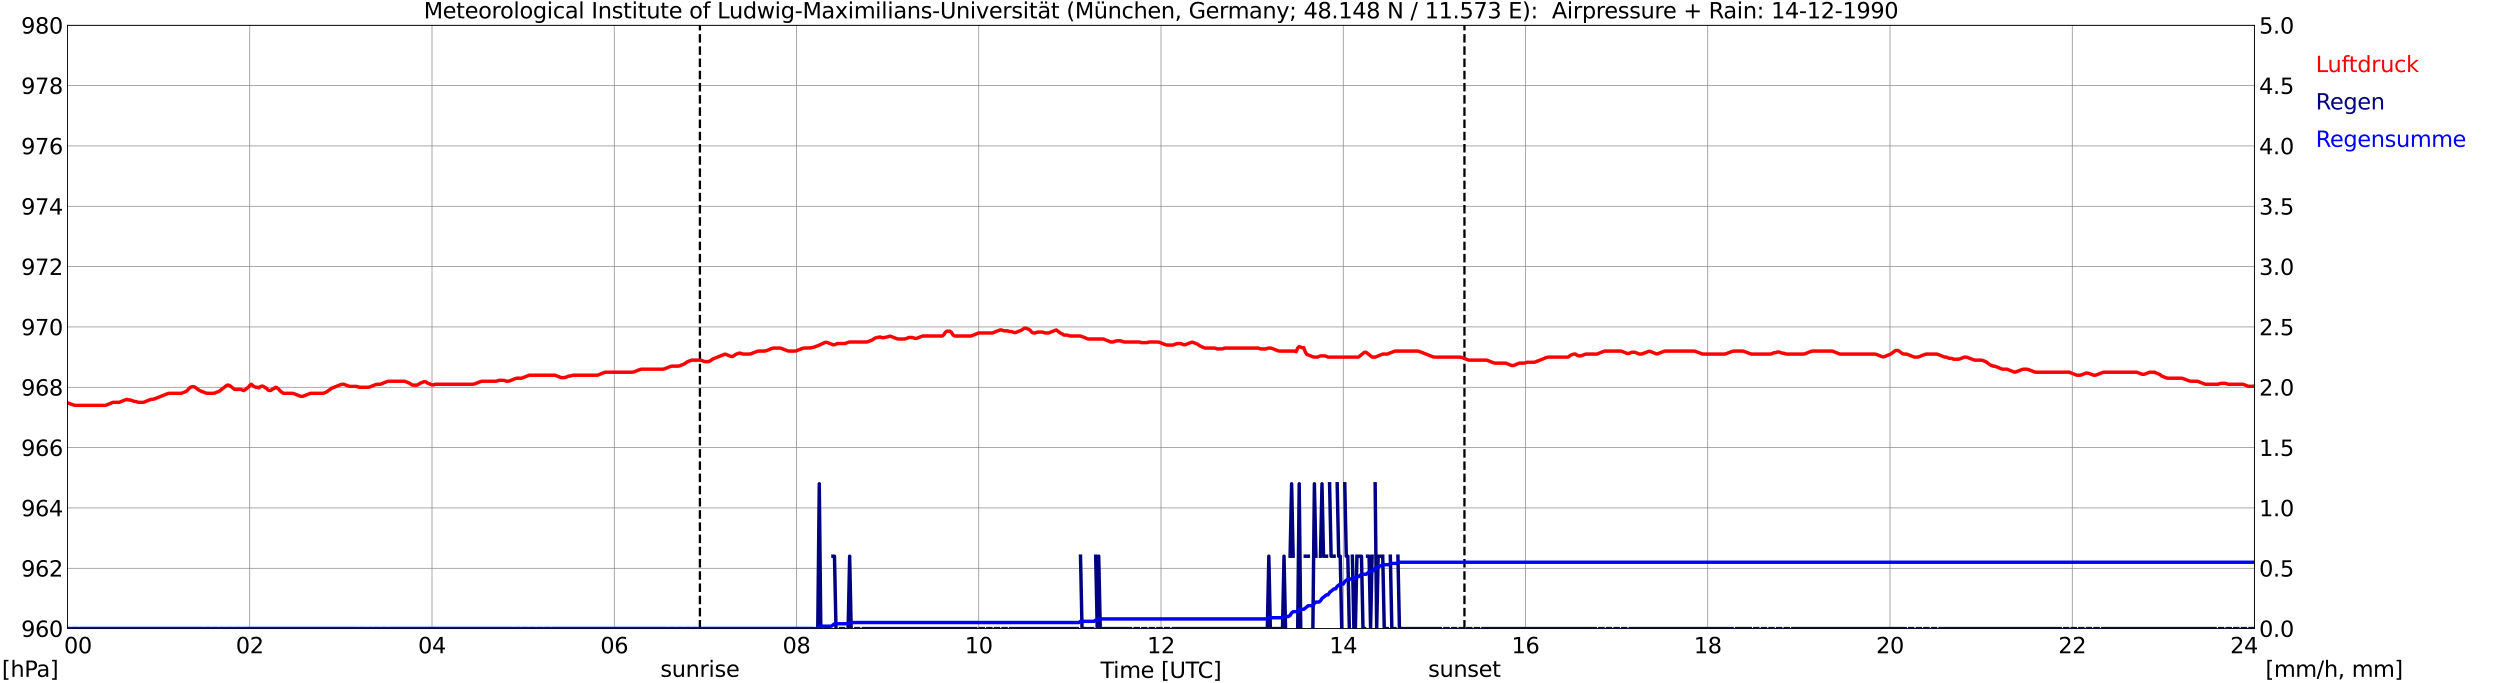 <?xml version="1.0" encoding="utf-8" standalone="no"?>
<!DOCTYPE svg PUBLIC "-//W3C//DTD SVG 1.1//EN"
  "http://www.w3.org/Graphics/SVG/1.1/DTD/svg11.dtd">
<svg xmlns:xlink="http://www.w3.org/1999/xlink" width="1085.4pt" height="296.64pt" viewBox="0 0 1085.4 296.64" xmlns="http://www.w3.org/2000/svg" version="1.1">
 <defs>
  <style type="text/css">*{stroke-linejoin: round; stroke-linecap: butt}</style>
 </defs>
 <g id="figure_1">
  <g id="patch_1">
   <path d="M 0 296.64 
L 1085.4 296.64 
L 1085.4 0 
L 0 0 
z
" style="fill: #ffffff"/>
  </g>
  <g id="axes_1">
   <g id="patch_2">
    <path d="M 29.306 272.909 
L 978.814 272.909 
L 978.814 10.976 
L 29.306 10.976 
z
" style="fill: #ffffff"/>
   </g>
   <g id="patch_3">
    <path d="M 978.814 272.909 
L 978.814 272.909 
L 978.814 10.976 
L 978.814 10.976 
z
" clip-path="url(#pf66a71cf1e)" style="fill: #d3d3d3; opacity: 0.25; stroke: #d3d3d3; stroke-linejoin: miter"/>
   </g>
   <g id="matplotlib.axis_1">
    <g id="xtick_1">
     <g id="line2d_1">
      <path d="M 29.306 272.909 
L 29.306 10.976 
" clip-path="url(#pf66a71cf1e)" style="fill: none; stroke: #808080; stroke-width: 0.3; stroke-linecap: square"/>
     </g>
     <g id="line2d_2"/>
     <g id="text_1">
      <!--    00 -->
      <g transform="translate(18.733 283.627) scale(0.095 -0.095)">
       <defs>
        <path id="DejaVuSans-20" transform="scale(0.016)"/>
        <path id="DejaVuSans-30" d="M 2034 4250 
Q 1547 4250 1301 3770 
Q 1056 3291 1056 2328 
Q 1056 1369 1301 889 
Q 1547 409 2034 409 
Q 2525 409 2770 889 
Q 3016 1369 3016 2328 
Q 3016 3291 2770 3770 
Q 2525 4250 2034 4250 
z
M 2034 4750 
Q 2819 4750 3233 4129 
Q 3647 3509 3647 2328 
Q 3647 1150 3233 529 
Q 2819 -91 2034 -91 
Q 1250 -91 836 529 
Q 422 1150 422 2328 
Q 422 3509 836 4129 
Q 1250 4750 2034 4750 
z
" transform="scale(0.016)"/>
       </defs>
       <use xlink:href="#DejaVuSans-20"/>
       <use xlink:href="#DejaVuSans-20" transform="translate(31.787 0)"/>
       <use xlink:href="#DejaVuSans-20" transform="translate(63.574 0)"/>
       <use xlink:href="#DejaVuSans-30" transform="translate(95.361 0)"/>
       <use xlink:href="#DejaVuSans-30" transform="translate(158.984 0)"/>
      </g>
     </g>
    </g>
    <g id="xtick_2">
     <g id="line2d_3">
      <path d="M 108.431 272.909 
L 108.431 10.976 
" clip-path="url(#pf66a71cf1e)" style="fill: none; stroke: #808080; stroke-width: 0.3; stroke-linecap: square"/>
     </g>
     <g id="line2d_4"/>
     <g id="text_2">
      <!-- 02 -->
      <g transform="translate(102.387 283.627) scale(0.095 -0.095)">
       <defs>
        <path id="DejaVuSans-32" d="M 1228 531 
L 3431 531 
L 3431 0 
L 469 0 
L 469 531 
Q 828 903 1448 1529 
Q 2069 2156 2228 2338 
Q 2531 2678 2651 2914 
Q 2772 3150 2772 3378 
Q 2772 3750 2511 3984 
Q 2250 4219 1831 4219 
Q 1534 4219 1204 4116 
Q 875 4013 500 3803 
L 500 4441 
Q 881 4594 1212 4672 
Q 1544 4750 1819 4750 
Q 2544 4750 2975 4387 
Q 3406 4025 3406 3419 
Q 3406 3131 3298 2873 
Q 3191 2616 2906 2266 
Q 2828 2175 2409 1742 
Q 1991 1309 1228 531 
z
" transform="scale(0.016)"/>
       </defs>
       <use xlink:href="#DejaVuSans-30"/>
       <use xlink:href="#DejaVuSans-32" transform="translate(63.623 0)"/>
      </g>
     </g>
    </g>
    <g id="xtick_3">
     <g id="line2d_5">
      <path d="M 187.557 272.909 
L 187.557 10.976 
" clip-path="url(#pf66a71cf1e)" style="fill: none; stroke: #808080; stroke-width: 0.3; stroke-linecap: square"/>
     </g>
     <g id="line2d_6"/>
     <g id="text_3">
      <!-- 04 -->
      <g transform="translate(181.513 283.627) scale(0.095 -0.095)">
       <defs>
        <path id="DejaVuSans-34" d="M 2419 4116 
L 825 1625 
L 2419 1625 
L 2419 4116 
z
M 2253 4666 
L 3047 4666 
L 3047 1625 
L 3713 1625 
L 3713 1100 
L 3047 1100 
L 3047 0 
L 2419 0 
L 2419 1100 
L 313 1100 
L 313 1709 
L 2253 4666 
z
" transform="scale(0.016)"/>
       </defs>
       <use xlink:href="#DejaVuSans-30"/>
       <use xlink:href="#DejaVuSans-34" transform="translate(63.623 0)"/>
      </g>
     </g>
    </g>
    <g id="xtick_4">
     <g id="line2d_7">
      <path d="M 266.683 272.909 
L 266.683 10.976 
" clip-path="url(#pf66a71cf1e)" style="fill: none; stroke: #808080; stroke-width: 0.3; stroke-linecap: square"/>
     </g>
     <g id="line2d_8"/>
     <g id="text_4">
      <!-- 06 -->
      <g transform="translate(260.638 283.627) scale(0.095 -0.095)">
       <defs>
        <path id="DejaVuSans-36" d="M 2113 2584 
Q 1688 2584 1439 2293 
Q 1191 2003 1191 1497 
Q 1191 994 1439 701 
Q 1688 409 2113 409 
Q 2538 409 2786 701 
Q 3034 994 3034 1497 
Q 3034 2003 2786 2293 
Q 2538 2584 2113 2584 
z
M 3366 4563 
L 3366 3988 
Q 3128 4100 2886 4159 
Q 2644 4219 2406 4219 
Q 1781 4219 1451 3797 
Q 1122 3375 1075 2522 
Q 1259 2794 1537 2939 
Q 1816 3084 2150 3084 
Q 2853 3084 3261 2657 
Q 3669 2231 3669 1497 
Q 3669 778 3244 343 
Q 2819 -91 2113 -91 
Q 1303 -91 875 529 
Q 447 1150 447 2328 
Q 447 3434 972 4092 
Q 1497 4750 2381 4750 
Q 2619 4750 2861 4703 
Q 3103 4656 3366 4563 
z
" transform="scale(0.016)"/>
       </defs>
       <use xlink:href="#DejaVuSans-30"/>
       <use xlink:href="#DejaVuSans-36" transform="translate(63.623 0)"/>
      </g>
     </g>
    </g>
    <g id="xtick_5">
     <g id="line2d_9">
      <path d="M 345.808 272.909 
L 345.808 10.976 
" clip-path="url(#pf66a71cf1e)" style="fill: none; stroke: #808080; stroke-width: 0.3; stroke-linecap: square"/>
     </g>
     <g id="line2d_10"/>
     <g id="text_5">
      <!-- 08 -->
      <g transform="translate(339.764 283.627) scale(0.095 -0.095)">
       <defs>
        <path id="DejaVuSans-38" d="M 2034 2216 
Q 1584 2216 1326 1975 
Q 1069 1734 1069 1313 
Q 1069 891 1326 650 
Q 1584 409 2034 409 
Q 2484 409 2743 651 
Q 3003 894 3003 1313 
Q 3003 1734 2745 1975 
Q 2488 2216 2034 2216 
z
M 1403 2484 
Q 997 2584 770 2862 
Q 544 3141 544 3541 
Q 544 4100 942 4425 
Q 1341 4750 2034 4750 
Q 2731 4750 3128 4425 
Q 3525 4100 3525 3541 
Q 3525 3141 3298 2862 
Q 3072 2584 2669 2484 
Q 3125 2378 3379 2068 
Q 3634 1759 3634 1313 
Q 3634 634 3220 271 
Q 2806 -91 2034 -91 
Q 1263 -91 848 271 
Q 434 634 434 1313 
Q 434 1759 690 2068 
Q 947 2378 1403 2484 
z
M 1172 3481 
Q 1172 3119 1398 2916 
Q 1625 2713 2034 2713 
Q 2441 2713 2670 2916 
Q 2900 3119 2900 3481 
Q 2900 3844 2670 4047 
Q 2441 4250 2034 4250 
Q 1625 4250 1398 4047 
Q 1172 3844 1172 3481 
z
" transform="scale(0.016)"/>
       </defs>
       <use xlink:href="#DejaVuSans-30"/>
       <use xlink:href="#DejaVuSans-38" transform="translate(63.623 0)"/>
      </g>
     </g>
    </g>
    <g id="xtick_6">
     <g id="line2d_11">
      <path d="M 424.934 272.909 
L 424.934 10.976 
" clip-path="url(#pf66a71cf1e)" style="fill: none; stroke: #808080; stroke-width: 0.3; stroke-linecap: square"/>
     </g>
     <g id="line2d_12"/>
     <g id="text_6">
      <!-- 10 -->
      <g transform="translate(418.89 283.627) scale(0.095 -0.095)">
       <defs>
        <path id="DejaVuSans-31" d="M 794 531 
L 1825 531 
L 1825 4091 
L 703 3866 
L 703 4441 
L 1819 4666 
L 2450 4666 
L 2450 531 
L 3481 531 
L 3481 0 
L 794 0 
L 794 531 
z
" transform="scale(0.016)"/>
       </defs>
       <use xlink:href="#DejaVuSans-31"/>
       <use xlink:href="#DejaVuSans-30" transform="translate(63.623 0)"/>
      </g>
     </g>
    </g>
    <g id="xtick_7">
     <g id="line2d_13">
      <path d="M 504.06 272.909 
L 504.06 10.976 
" clip-path="url(#pf66a71cf1e)" style="fill: none; stroke: #808080; stroke-width: 0.3; stroke-linecap: square"/>
     </g>
     <g id="line2d_14"/>
     <g id="text_7">
      <!-- 12 -->
      <g transform="translate(498.015 283.627) scale(0.095 -0.095)">
       <use xlink:href="#DejaVuSans-31"/>
       <use xlink:href="#DejaVuSans-32" transform="translate(63.623 0)"/>
      </g>
     </g>
    </g>
    <g id="xtick_8">
     <g id="line2d_15">
      <path d="M 583.185 272.909 
L 583.185 10.976 
" clip-path="url(#pf66a71cf1e)" style="fill: none; stroke: #808080; stroke-width: 0.3; stroke-linecap: square"/>
     </g>
     <g id="line2d_16"/>
     <g id="text_8">
      <!-- 14 -->
      <g transform="translate(577.141 283.627) scale(0.095 -0.095)">
       <use xlink:href="#DejaVuSans-31"/>
       <use xlink:href="#DejaVuSans-34" transform="translate(63.623 0)"/>
      </g>
     </g>
    </g>
    <g id="xtick_9">
     <g id="line2d_17">
      <path d="M 662.311 272.909 
L 662.311 10.976 
" clip-path="url(#pf66a71cf1e)" style="fill: none; stroke: #808080; stroke-width: 0.3; stroke-linecap: square"/>
     </g>
     <g id="line2d_18"/>
     <g id="text_9">
      <!-- 16 -->
      <g transform="translate(656.267 283.627) scale(0.095 -0.095)">
       <use xlink:href="#DejaVuSans-31"/>
       <use xlink:href="#DejaVuSans-36" transform="translate(63.623 0)"/>
      </g>
     </g>
    </g>
    <g id="xtick_10">
     <g id="line2d_19">
      <path d="M 741.437 272.909 
L 741.437 10.976 
" clip-path="url(#pf66a71cf1e)" style="fill: none; stroke: #808080; stroke-width: 0.3; stroke-linecap: square"/>
     </g>
     <g id="line2d_20"/>
     <g id="text_10">
      <!-- 18 -->
      <g transform="translate(735.392 283.627) scale(0.095 -0.095)">
       <use xlink:href="#DejaVuSans-31"/>
       <use xlink:href="#DejaVuSans-38" transform="translate(63.623 0)"/>
      </g>
     </g>
    </g>
    <g id="xtick_11">
     <g id="line2d_21">
      <path d="M 820.562 272.909 
L 820.562 10.976 
" clip-path="url(#pf66a71cf1e)" style="fill: none; stroke: #808080; stroke-width: 0.3; stroke-linecap: square"/>
     </g>
     <g id="line2d_22"/>
     <g id="text_11">
      <!-- 20 -->
      <g transform="translate(814.518 283.627) scale(0.095 -0.095)">
       <use xlink:href="#DejaVuSans-32"/>
       <use xlink:href="#DejaVuSans-30" transform="translate(63.623 0)"/>
      </g>
     </g>
    </g>
    <g id="xtick_12">
     <g id="line2d_23">
      <path d="M 899.688 272.909 
L 899.688 10.976 
" clip-path="url(#pf66a71cf1e)" style="fill: none; stroke: #808080; stroke-width: 0.3; stroke-linecap: square"/>
     </g>
     <g id="line2d_24"/>
     <g id="text_12">
      <!-- 22 -->
      <g transform="translate(893.644 283.627) scale(0.095 -0.095)">
       <use xlink:href="#DejaVuSans-32"/>
       <use xlink:href="#DejaVuSans-32" transform="translate(63.623 0)"/>
      </g>
     </g>
    </g>
    <g id="xtick_13">
     <g id="line2d_25">
      <path d="M 978.814 272.909 
L 978.814 10.976 
" clip-path="url(#pf66a71cf1e)" style="fill: none; stroke: #808080; stroke-width: 0.3; stroke-linecap: square"/>
     </g>
     <g id="line2d_26"/>
     <g id="text_13">
      <!-- 24    -->
      <g transform="translate(968.241 283.627) scale(0.095 -0.095)">
       <use xlink:href="#DejaVuSans-32"/>
       <use xlink:href="#DejaVuSans-34" transform="translate(63.623 0)"/>
       <use xlink:href="#DejaVuSans-20" transform="translate(127.246 0)"/>
       <use xlink:href="#DejaVuSans-20" transform="translate(159.033 0)"/>
       <use xlink:href="#DejaVuSans-20" transform="translate(190.82 0)"/>
      </g>
     </g>
    </g>
    <g id="text_14">
     <!-- Time [UTC] -->
     <g transform="translate(477.806 294.322) scale(0.095 -0.095)">
      <defs>
       <path id="DejaVuSans-54" d="M -19 4666 
L 3928 4666 
L 3928 4134 
L 2272 4134 
L 2272 0 
L 1638 0 
L 1638 4134 
L -19 4134 
L -19 4666 
z
" transform="scale(0.016)"/>
       <path id="DejaVuSans-69" d="M 603 3500 
L 1178 3500 
L 1178 0 
L 603 0 
L 603 3500 
z
M 603 4863 
L 1178 4863 
L 1178 4134 
L 603 4134 
L 603 4863 
z
" transform="scale(0.016)"/>
       <path id="DejaVuSans-6d" d="M 3328 2828 
Q 3544 3216 3844 3400 
Q 4144 3584 4550 3584 
Q 5097 3584 5394 3201 
Q 5691 2819 5691 2113 
L 5691 0 
L 5113 0 
L 5113 2094 
Q 5113 2597 4934 2840 
Q 4756 3084 4391 3084 
Q 3944 3084 3684 2787 
Q 3425 2491 3425 1978 
L 3425 0 
L 2847 0 
L 2847 2094 
Q 2847 2600 2669 2842 
Q 2491 3084 2119 3084 
Q 1678 3084 1418 2786 
Q 1159 2488 1159 1978 
L 1159 0 
L 581 0 
L 581 3500 
L 1159 3500 
L 1159 2956 
Q 1356 3278 1631 3431 
Q 1906 3584 2284 3584 
Q 2666 3584 2933 3390 
Q 3200 3197 3328 2828 
z
" transform="scale(0.016)"/>
       <path id="DejaVuSans-65" d="M 3597 1894 
L 3597 1613 
L 953 1613 
Q 991 1019 1311 708 
Q 1631 397 2203 397 
Q 2534 397 2845 478 
Q 3156 559 3463 722 
L 3463 178 
Q 3153 47 2828 -22 
Q 2503 -91 2169 -91 
Q 1331 -91 842 396 
Q 353 884 353 1716 
Q 353 2575 817 3079 
Q 1281 3584 2069 3584 
Q 2775 3584 3186 3129 
Q 3597 2675 3597 1894 
z
M 3022 2063 
Q 3016 2534 2758 2815 
Q 2500 3097 2075 3097 
Q 1594 3097 1305 2825 
Q 1016 2553 972 2059 
L 3022 2063 
z
" transform="scale(0.016)"/>
       <path id="DejaVuSans-5b" d="M 550 4863 
L 1875 4863 
L 1875 4416 
L 1125 4416 
L 1125 -397 
L 1875 -397 
L 1875 -844 
L 550 -844 
L 550 4863 
z
" transform="scale(0.016)"/>
       <path id="DejaVuSans-55" d="M 556 4666 
L 1191 4666 
L 1191 1831 
Q 1191 1081 1462 751 
Q 1734 422 2344 422 
Q 2950 422 3222 751 
Q 3494 1081 3494 1831 
L 3494 4666 
L 4128 4666 
L 4128 1753 
Q 4128 841 3676 375 
Q 3225 -91 2344 -91 
Q 1459 -91 1007 375 
Q 556 841 556 1753 
L 556 4666 
z
" transform="scale(0.016)"/>
       <path id="DejaVuSans-43" d="M 4122 4306 
L 4122 3641 
Q 3803 3938 3442 4084 
Q 3081 4231 2675 4231 
Q 1875 4231 1450 3742 
Q 1025 3253 1025 2328 
Q 1025 1406 1450 917 
Q 1875 428 2675 428 
Q 3081 428 3442 575 
Q 3803 722 4122 1019 
L 4122 359 
Q 3791 134 3420 21 
Q 3050 -91 2638 -91 
Q 1578 -91 968 557 
Q 359 1206 359 2328 
Q 359 3453 968 4101 
Q 1578 4750 2638 4750 
Q 3056 4750 3426 4639 
Q 3797 4528 4122 4306 
z
" transform="scale(0.016)"/>
       <path id="DejaVuSans-5d" d="M 1947 4863 
L 1947 -844 
L 622 -844 
L 622 -397 
L 1369 -397 
L 1369 4416 
L 622 4416 
L 622 4863 
L 1947 4863 
z
" transform="scale(0.016)"/>
      </defs>
      <use xlink:href="#DejaVuSans-54"/>
      <use xlink:href="#DejaVuSans-69" transform="translate(57.959 0)"/>
      <use xlink:href="#DejaVuSans-6d" transform="translate(85.742 0)"/>
      <use xlink:href="#DejaVuSans-65" transform="translate(183.154 0)"/>
      <use xlink:href="#DejaVuSans-20" transform="translate(244.678 0)"/>
      <use xlink:href="#DejaVuSans-5b" transform="translate(276.465 0)"/>
      <use xlink:href="#DejaVuSans-55" transform="translate(315.479 0)"/>
      <use xlink:href="#DejaVuSans-54" transform="translate(388.672 0)"/>
      <use xlink:href="#DejaVuSans-43" transform="translate(443.881 0)"/>
      <use xlink:href="#DejaVuSans-5d" transform="translate(513.705 0)"/>
     </g>
    </g>
   </g>
   <g id="matplotlib.axis_2">
    <g id="ytick_1">
     <g id="line2d_27">
      <path d="M 29.306 272.909 
L 978.814 272.909 
" clip-path="url(#pf66a71cf1e)" style="fill: none; stroke: #808080; stroke-width: 0.3; stroke-linecap: square"/>
     </g>
     <g id="line2d_28"/>
     <g id="text_15">
      <!-- 960 -->
      <g transform="translate(9.173 276.518) scale(0.095 -0.095)">
       <defs>
        <path id="DejaVuSans-39" d="M 703 97 
L 703 672 
Q 941 559 1184 500 
Q 1428 441 1663 441 
Q 2288 441 2617 861 
Q 2947 1281 2994 2138 
Q 2813 1869 2534 1725 
Q 2256 1581 1919 1581 
Q 1219 1581 811 2004 
Q 403 2428 403 3163 
Q 403 3881 828 4315 
Q 1253 4750 1959 4750 
Q 2769 4750 3195 4129 
Q 3622 3509 3622 2328 
Q 3622 1225 3098 567 
Q 2575 -91 1691 -91 
Q 1453 -91 1209 -44 
Q 966 3 703 97 
z
M 1959 2075 
Q 2384 2075 2632 2365 
Q 2881 2656 2881 3163 
Q 2881 3666 2632 3958 
Q 2384 4250 1959 4250 
Q 1534 4250 1286 3958 
Q 1038 3666 1038 3163 
Q 1038 2656 1286 2365 
Q 1534 2075 1959 2075 
z
" transform="scale(0.016)"/>
       </defs>
       <use xlink:href="#DejaVuSans-39"/>
       <use xlink:href="#DejaVuSans-36" transform="translate(63.623 0)"/>
       <use xlink:href="#DejaVuSans-30" transform="translate(127.246 0)"/>
      </g>
     </g>
    </g>
    <g id="ytick_2">
     <g id="line2d_29">
      <path d="M 29.306 246.715 
L 978.814 246.715 
" clip-path="url(#pf66a71cf1e)" style="fill: none; stroke: #808080; stroke-width: 0.3; stroke-linecap: square"/>
     </g>
     <g id="line2d_30"/>
     <g id="text_16">
      <!-- 962 -->
      <g transform="translate(9.173 250.325) scale(0.095 -0.095)">
       <use xlink:href="#DejaVuSans-39"/>
       <use xlink:href="#DejaVuSans-36" transform="translate(63.623 0)"/>
       <use xlink:href="#DejaVuSans-32" transform="translate(127.246 0)"/>
      </g>
     </g>
    </g>
    <g id="ytick_3">
     <g id="line2d_31">
      <path d="M 29.306 220.522 
L 978.814 220.522 
" clip-path="url(#pf66a71cf1e)" style="fill: none; stroke: #808080; stroke-width: 0.3; stroke-linecap: square"/>
     </g>
     <g id="line2d_32"/>
     <g id="text_17">
      <!-- 964 -->
      <g transform="translate(9.173 224.131) scale(0.095 -0.095)">
       <use xlink:href="#DejaVuSans-39"/>
       <use xlink:href="#DejaVuSans-36" transform="translate(63.623 0)"/>
       <use xlink:href="#DejaVuSans-34" transform="translate(127.246 0)"/>
      </g>
     </g>
    </g>
    <g id="ytick_4">
     <g id="line2d_33">
      <path d="M 29.306 194.329 
L 978.814 194.329 
" clip-path="url(#pf66a71cf1e)" style="fill: none; stroke: #808080; stroke-width: 0.3; stroke-linecap: square"/>
     </g>
     <g id="line2d_34"/>
     <g id="text_18">
      <!-- 966 -->
      <g transform="translate(9.173 197.938) scale(0.095 -0.095)">
       <use xlink:href="#DejaVuSans-39"/>
       <use xlink:href="#DejaVuSans-36" transform="translate(63.623 0)"/>
       <use xlink:href="#DejaVuSans-36" transform="translate(127.246 0)"/>
      </g>
     </g>
    </g>
    <g id="ytick_5">
     <g id="line2d_35">
      <path d="M 29.306 168.136 
L 978.814 168.136 
" clip-path="url(#pf66a71cf1e)" style="fill: none; stroke: #808080; stroke-width: 0.3; stroke-linecap: square"/>
     </g>
     <g id="line2d_36"/>
     <g id="text_19">
      <!-- 968 -->
      <g transform="translate(9.173 171.745) scale(0.095 -0.095)">
       <use xlink:href="#DejaVuSans-39"/>
       <use xlink:href="#DejaVuSans-36" transform="translate(63.623 0)"/>
       <use xlink:href="#DejaVuSans-38" transform="translate(127.246 0)"/>
      </g>
     </g>
    </g>
    <g id="ytick_6">
     <g id="line2d_37">
      <path d="M 29.306 141.942 
L 978.814 141.942 
" clip-path="url(#pf66a71cf1e)" style="fill: none; stroke: #808080; stroke-width: 0.3; stroke-linecap: square"/>
     </g>
     <g id="line2d_38"/>
     <g id="text_20">
      <!-- 970 -->
      <g transform="translate(9.173 145.551) scale(0.095 -0.095)">
       <defs>
        <path id="DejaVuSans-37" d="M 525 4666 
L 3525 4666 
L 3525 4397 
L 1831 0 
L 1172 0 
L 2766 4134 
L 525 4134 
L 525 4666 
z
" transform="scale(0.016)"/>
       </defs>
       <use xlink:href="#DejaVuSans-39"/>
       <use xlink:href="#DejaVuSans-37" transform="translate(63.623 0)"/>
       <use xlink:href="#DejaVuSans-30" transform="translate(127.246 0)"/>
      </g>
     </g>
    </g>
    <g id="ytick_7">
     <g id="line2d_39">
      <path d="M 29.306 115.749 
L 978.814 115.749 
" clip-path="url(#pf66a71cf1e)" style="fill: none; stroke: #808080; stroke-width: 0.3; stroke-linecap: square"/>
     </g>
     <g id="line2d_40"/>
     <g id="text_21">
      <!-- 972 -->
      <g transform="translate(9.173 119.358) scale(0.095 -0.095)">
       <use xlink:href="#DejaVuSans-39"/>
       <use xlink:href="#DejaVuSans-37" transform="translate(63.623 0)"/>
       <use xlink:href="#DejaVuSans-32" transform="translate(127.246 0)"/>
      </g>
     </g>
    </g>
    <g id="ytick_8">
     <g id="line2d_41">
      <path d="M 29.306 89.556 
L 978.814 89.556 
" clip-path="url(#pf66a71cf1e)" style="fill: none; stroke: #808080; stroke-width: 0.3; stroke-linecap: square"/>
     </g>
     <g id="line2d_42"/>
     <g id="text_22">
      <!-- 974 -->
      <g transform="translate(9.173 93.165) scale(0.095 -0.095)">
       <use xlink:href="#DejaVuSans-39"/>
       <use xlink:href="#DejaVuSans-37" transform="translate(63.623 0)"/>
       <use xlink:href="#DejaVuSans-34" transform="translate(127.246 0)"/>
      </g>
     </g>
    </g>
    <g id="ytick_9">
     <g id="line2d_43">
      <path d="M 29.306 63.362 
L 978.814 63.362 
" clip-path="url(#pf66a71cf1e)" style="fill: none; stroke: #808080; stroke-width: 0.3; stroke-linecap: square"/>
     </g>
     <g id="line2d_44"/>
     <g id="text_23">
      <!-- 976 -->
      <g transform="translate(9.173 66.972) scale(0.095 -0.095)">
       <use xlink:href="#DejaVuSans-39"/>
       <use xlink:href="#DejaVuSans-37" transform="translate(63.623 0)"/>
       <use xlink:href="#DejaVuSans-36" transform="translate(127.246 0)"/>
      </g>
     </g>
    </g>
    <g id="ytick_10">
     <g id="line2d_45">
      <path d="M 29.306 37.169 
L 978.814 37.169 
" clip-path="url(#pf66a71cf1e)" style="fill: none; stroke: #808080; stroke-width: 0.3; stroke-linecap: square"/>
     </g>
     <g id="line2d_46"/>
     <g id="text_24">
      <!-- 978 -->
      <g transform="translate(9.173 40.778) scale(0.095 -0.095)">
       <use xlink:href="#DejaVuSans-39"/>
       <use xlink:href="#DejaVuSans-37" transform="translate(63.623 0)"/>
       <use xlink:href="#DejaVuSans-38" transform="translate(127.246 0)"/>
      </g>
     </g>
    </g>
    <g id="ytick_11">
     <g id="line2d_47">
      <path d="M 29.306 10.976 
L 978.814 10.976 
" clip-path="url(#pf66a71cf1e)" style="fill: none; stroke: #808080; stroke-width: 0.3; stroke-linecap: square"/>
     </g>
     <g id="line2d_48"/>
     <g id="text_25">
      <!-- 980 -->
      <g transform="translate(9.173 14.585) scale(0.095 -0.095)">
       <use xlink:href="#DejaVuSans-39"/>
       <use xlink:href="#DejaVuSans-38" transform="translate(63.623 0)"/>
       <use xlink:href="#DejaVuSans-30" transform="translate(127.246 0)"/>
      </g>
     </g>
    </g>
   </g>
   <g id="line2d_49">
    <path d="M 303.872 272.909 
L 303.872 10.976 
" clip-path="url(#pf66a71cf1e)" style="fill: none; stroke-dasharray: 3.7,1.6; stroke-dashoffset: 0; stroke: #000000"/>
   </g>
   <g id="line2d_50">
    <path d="M 635.804 272.909 
L 635.804 10.976 
" clip-path="url(#pf66a71cf1e)" style="fill: none; stroke-dasharray: 3.7,1.6; stroke-dashoffset: 0; stroke: #000000"/>
   </g>
   <g id="line2d_51">
    <path d="M 29.306 174.902 
L 31.284 175.601 
L 31.943 175.863 
L 32.603 175.994 
L 45.79 175.994 
L 49.087 174.684 
L 51.725 174.684 
L 55.022 173.374 
L 55.681 173.636 
L 56.34 173.636 
L 57 173.767 
L 58.319 174.291 
L 58.978 174.291 
L 59.637 174.553 
L 60.297 174.684 
L 62.275 174.684 
L 65.572 173.374 
L 66.231 173.374 
L 66.89 173.243 
L 72.825 170.886 
L 73.484 170.755 
L 78.759 170.755 
L 80.737 169.969 
L 81.397 169.445 
L 82.056 168.659 
L 82.716 168.136 
L 83.375 167.874 
L 84.034 167.874 
L 84.694 168.136 
L 86.672 169.576 
L 89.309 170.624 
L 89.969 170.755 
L 92.606 170.755 
L 93.266 170.624 
L 95.244 169.838 
L 98.541 167.219 
L 99.2 167.219 
L 99.86 167.481 
L 101.838 169.052 
L 104.475 169.052 
L 105.794 169.576 
L 106.453 169.183 
L 107.772 168.136 
L 108.431 167.35 
L 109.091 166.826 
L 110.41 167.874 
L 111.069 168.136 
L 111.728 168.136 
L 112.388 168.397 
L 113.047 167.874 
L 113.707 167.612 
L 114.366 167.743 
L 115.025 168.267 
L 115.685 168.528 
L 116.344 169.314 
L 117.003 169.576 
L 117.663 169.445 
L 118.322 168.921 
L 118.982 168.659 
L 119.641 168.136 
L 120.3 168.397 
L 120.96 168.921 
L 121.619 169.707 
L 122.938 170.755 
L 126.894 170.755 
L 127.553 170.886 
L 130.191 171.934 
L 130.85 172.065 
L 131.51 172.065 
L 134.807 170.755 
L 140.082 170.755 
L 140.741 170.624 
L 141.4 170.362 
L 142.06 169.969 
L 144.038 168.528 
L 147.994 166.957 
L 148.654 166.826 
L 149.313 166.826 
L 151.291 167.612 
L 151.951 167.743 
L 154.588 167.743 
L 155.247 167.874 
L 155.907 168.136 
L 159.863 168.136 
L 160.523 168.005 
L 163.16 166.957 
L 163.819 166.826 
L 165.138 166.826 
L 168.435 165.516 
L 175.688 165.516 
L 177.666 166.302 
L 178.326 166.695 
L 178.985 167.219 
L 180.963 167.219 
L 181.623 166.957 
L 182.282 166.433 
L 184.26 165.647 
L 184.92 165.778 
L 185.579 166.302 
L 187.557 167.088 
L 188.217 167.088 
L 188.876 166.826 
L 205.36 166.826 
L 206.02 166.695 
L 208.657 165.647 
L 209.317 165.516 
L 215.251 165.516 
L 215.91 165.385 
L 216.57 165.123 
L 218.548 165.123 
L 219.207 165.254 
L 219.867 165.516 
L 220.526 165.516 
L 221.186 165.385 
L 223.823 164.338 
L 224.482 164.207 
L 226.461 164.207 
L 229.757 162.897 
L 240.967 162.897 
L 243.604 163.945 
L 244.923 163.945 
L 245.583 163.814 
L 246.901 163.29 
L 247.561 163.29 
L 248.22 163.028 
L 248.88 162.897 
L 259.43 162.897 
L 262.726 161.587 
L 274.595 161.587 
L 275.255 161.456 
L 277.892 160.409 
L 278.552 160.278 
L 287.783 160.278 
L 288.442 160.147 
L 291.08 159.099 
L 291.739 158.968 
L 294.377 158.968 
L 295.036 158.837 
L 297.014 158.051 
L 298.333 157.134 
L 300.311 156.349 
L 304.267 156.349 
L 305.586 156.872 
L 306.246 157.003 
L 307.564 157.003 
L 308.224 156.741 
L 309.543 155.825 
L 314.818 153.729 
L 317.455 154.777 
L 318.114 154.777 
L 319.433 153.86 
L 320.752 153.336 
L 321.411 153.336 
L 322.071 153.598 
L 322.73 153.729 
L 325.368 153.729 
L 326.027 153.598 
L 328.665 152.551 
L 329.324 152.42 
L 331.961 152.42 
L 332.621 152.289 
L 335.258 151.241 
L 335.918 151.11 
L 338.555 151.11 
L 339.215 151.241 
L 341.852 152.289 
L 342.512 152.42 
L 345.149 152.42 
L 345.808 152.289 
L 348.446 151.241 
L 349.105 151.11 
L 351.743 151.058 
L 353.062 150.796 
L 355.04 150.115 
L 358.337 148.622 
L 358.996 148.622 
L 361.634 149.669 
L 362.293 149.669 
L 363.612 149.145 
L 366.909 149.145 
L 368.227 148.622 
L 368.887 148.491 
L 376.14 148.491 
L 376.799 148.36 
L 378.777 147.574 
L 379.437 147.05 
L 380.096 146.709 
L 382.074 146.29 
L 382.734 146.552 
L 383.393 146.631 
L 385.371 146.264 
L 386.031 146.002 
L 386.69 146.002 
L 389.328 147.05 
L 389.987 147.181 
L 392.624 147.181 
L 393.284 147.05 
L 394.603 146.526 
L 395.921 146.526 
L 396.581 146.657 
L 397.24 146.919 
L 397.899 146.919 
L 400.537 145.871 
L 409.109 145.871 
L 409.768 145.347 
L 410.428 144.3 
L 411.087 143.776 
L 412.406 143.776 
L 413.065 144.3 
L 413.725 145.347 
L 414.384 145.871 
L 421.637 145.871 
L 424.934 144.562 
L 430.869 144.562 
L 434.165 143.252 
L 434.825 143.252 
L 435.484 143.514 
L 436.144 143.645 
L 437.462 143.645 
L 438.122 143.907 
L 438.781 143.907 
L 439.44 144.038 
L 440.1 144.3 
L 440.759 144.431 
L 443.397 143.383 
L 444.056 142.99 
L 444.716 142.466 
L 445.375 142.466 
L 446.694 142.99 
L 447.353 143.514 
L 448.012 144.3 
L 448.672 144.562 
L 449.331 144.562 
L 449.991 144.3 
L 450.65 144.169 
L 452.628 144.169 
L 453.287 144.431 
L 453.947 144.562 
L 455.266 144.562 
L 458.563 143.252 
L 460.541 144.693 
L 461.2 144.954 
L 461.859 145.478 
L 463.178 145.478 
L 463.838 145.609 
L 464.497 145.871 
L 469.113 145.871 
L 472.409 147.181 
L 479.003 147.181 
L 482.3 148.491 
L 482.96 148.491 
L 483.619 148.36 
L 484.278 148.098 
L 484.938 147.967 
L 486.256 147.967 
L 486.916 148.098 
L 487.575 148.36 
L 488.235 148.491 
L 494.828 148.491 
L 495.488 148.753 
L 498.125 148.753 
L 498.785 148.491 
L 502.741 148.491 
L 503.4 148.622 
L 506.038 149.669 
L 506.697 149.8 
L 509.335 149.8 
L 510.654 149.276 
L 511.313 149.145 
L 512.632 149.145 
L 513.95 149.669 
L 514.61 149.669 
L 517.247 148.622 
L 517.907 148.622 
L 519.885 149.407 
L 521.204 150.324 
L 523.182 151.11 
L 527.138 151.11 
L 527.797 151.241 
L 528.457 151.503 
L 530.435 151.503 
L 531.094 151.372 
L 531.754 151.11 
L 546.26 151.11 
L 546.919 151.372 
L 547.579 151.503 
L 549.557 151.503 
L 550.216 151.241 
L 550.876 151.11 
L 551.535 151.11 
L 552.195 151.241 
L 554.832 152.289 
L 555.491 152.42 
L 562.085 152.42 
L 562.745 152.681 
L 563.404 151.11 
L 564.063 150.455 
L 565.382 150.979 
L 566.042 150.979 
L 566.701 152.812 
L 567.36 153.86 
L 569.998 154.908 
L 570.657 155.039 
L 571.976 155.039 
L 573.295 154.515 
L 575.273 154.515 
L 576.592 155.039 
L 589.779 155.039 
L 592.417 152.943 
L 593.076 152.943 
L 595.714 155.039 
L 597.032 155.039 
L 600.329 153.729 
L 602.307 153.729 
L 605.604 152.42 
L 615.495 152.42 
L 616.154 152.551 
L 622.089 154.908 
L 622.748 155.039 
L 633.958 155.039 
L 634.617 155.17 
L 637.255 156.218 
L 637.914 156.349 
L 645.167 156.349 
L 645.827 156.48 
L 648.464 157.527 
L 649.123 157.658 
L 653.739 157.658 
L 656.377 158.706 
L 657.036 158.706 
L 659.674 157.658 
L 661.652 157.658 
L 662.311 157.527 
L 662.97 157.265 
L 666.267 157.265 
L 671.542 155.17 
L 672.202 155.039 
L 680.774 155.039 
L 682.092 154.122 
L 682.752 153.86 
L 683.411 153.729 
L 684.071 153.729 
L 684.73 154.253 
L 685.389 154.515 
L 686.049 154.515 
L 686.708 154.384 
L 688.027 153.86 
L 688.686 153.729 
L 693.302 153.729 
L 696.599 152.42 
L 703.852 152.42 
L 706.49 153.467 
L 707.149 153.467 
L 708.468 152.943 
L 709.786 152.943 
L 711.765 153.729 
L 712.424 153.729 
L 713.083 153.598 
L 715.721 152.551 
L 716.38 152.551 
L 719.018 153.598 
L 719.677 153.598 
L 722.315 152.551 
L 722.974 152.42 
L 735.502 152.42 
L 736.162 152.551 
L 738.799 153.598 
L 739.459 153.729 
L 748.69 153.729 
L 749.349 153.598 
L 751.987 152.551 
L 752.646 152.42 
L 756.602 152.42 
L 757.262 152.551 
L 759.899 153.598 
L 760.559 153.729 
L 768.471 153.729 
L 769.131 153.598 
L 770.449 153.074 
L 771.109 153.074 
L 771.768 152.812 
L 772.428 152.812 
L 773.746 153.336 
L 774.406 153.336 
L 775.065 153.598 
L 775.725 153.729 
L 782.978 153.729 
L 783.637 153.598 
L 786.275 152.551 
L 786.934 152.42 
L 795.506 152.42 
L 798.803 153.729 
L 813.969 153.729 
L 814.628 153.86 
L 817.265 154.908 
L 817.925 154.908 
L 820.562 153.86 
L 821.222 153.467 
L 822.541 152.42 
L 823.2 152.158 
L 823.859 152.158 
L 824.519 152.42 
L 825.837 153.467 
L 826.497 153.729 
L 827.816 153.729 
L 831.112 155.039 
L 832.431 155.039 
L 833.091 154.908 
L 835.728 153.86 
L 836.388 153.729 
L 841.003 153.729 
L 844.3 155.039 
L 844.959 155.039 
L 846.278 155.563 
L 846.938 155.563 
L 847.597 155.694 
L 848.256 155.956 
L 850.235 155.956 
L 850.894 155.825 
L 852.872 155.039 
L 853.531 155.039 
L 854.191 155.17 
L 856.828 156.218 
L 857.488 156.349 
L 860.125 156.349 
L 860.785 156.48 
L 862.103 157.003 
L 864.082 158.444 
L 865.4 158.968 
L 866.06 158.968 
L 869.357 160.278 
L 871.335 160.278 
L 874.632 161.587 
L 875.291 161.456 
L 877.929 160.409 
L 878.588 160.278 
L 879.907 160.278 
L 880.566 160.409 
L 883.204 161.456 
L 883.863 161.587 
L 898.369 161.587 
L 901.666 162.897 
L 902.985 162.897 
L 903.644 162.766 
L 905.622 161.98 
L 906.282 161.98 
L 906.941 162.111 
L 908.919 162.897 
L 909.579 162.897 
L 910.238 162.766 
L 912.876 161.718 
L 913.535 161.587 
L 927.382 161.587 
L 928.041 161.718 
L 930.02 162.504 
L 930.679 162.504 
L 931.338 162.373 
L 933.316 161.587 
L 935.295 161.587 
L 937.273 162.373 
L 937.932 162.766 
L 938.592 163.29 
L 940.57 164.076 
L 941.229 164.207 
L 947.163 164.207 
L 947.823 164.338 
L 950.46 165.385 
L 951.12 165.516 
L 953.757 165.516 
L 954.417 165.647 
L 957.054 166.695 
L 957.714 166.826 
L 962.989 166.826 
L 963.648 166.564 
L 964.307 166.433 
L 966.285 166.433 
L 966.945 166.695 
L 967.604 166.826 
L 973.539 166.826 
L 974.198 166.957 
L 976.176 167.743 
L 978.154 167.699 
L 978.154 167.699 
" clip-path="url(#pf66a71cf1e)" style="fill: none; stroke: #ff0000; stroke-width: 1.5; stroke-linecap: square"/>
   </g>
   <g id="patch_4">
    <path d="M 29.306 272.909 
L 29.306 10.976 
" style="fill: none; stroke: #000000; stroke-width: 0.3; stroke-linejoin: miter; stroke-linecap: square"/>
   </g>
   <g id="patch_5">
    <path d="M 978.814 272.909 
L 978.814 10.976 
" style="fill: none; stroke: #000000; stroke-width: 0.3; stroke-linejoin: miter; stroke-linecap: square"/>
   </g>
   <g id="patch_6">
    <path d="M 29.306 272.909 
L 978.814 272.909 
" style="fill: none; stroke: #000000; stroke-width: 0.3; stroke-linejoin: miter; stroke-linecap: square"/>
   </g>
   <g id="patch_7">
    <path d="M 29.306 10.976 
L 978.814 10.976 
" style="fill: none; stroke: #000000; stroke-width: 0.3; stroke-linejoin: miter; stroke-linecap: square"/>
   </g>
   <g id="text_26">
    <!-- sunrise -->
    <g transform="translate(286.707 293.863) scale(0.095 -0.095)">
     <defs>
      <path id="DejaVuSans-73" d="M 2834 3397 
L 2834 2853 
Q 2591 2978 2328 3040 
Q 2066 3103 1784 3103 
Q 1356 3103 1142 2972 
Q 928 2841 928 2578 
Q 928 2378 1081 2264 
Q 1234 2150 1697 2047 
L 1894 2003 
Q 2506 1872 2764 1633 
Q 3022 1394 3022 966 
Q 3022 478 2636 193 
Q 2250 -91 1575 -91 
Q 1294 -91 989 -36 
Q 684 19 347 128 
L 347 722 
Q 666 556 975 473 
Q 1284 391 1588 391 
Q 1994 391 2212 530 
Q 2431 669 2431 922 
Q 2431 1156 2273 1281 
Q 2116 1406 1581 1522 
L 1381 1569 
Q 847 1681 609 1914 
Q 372 2147 372 2553 
Q 372 3047 722 3315 
Q 1072 3584 1716 3584 
Q 2034 3584 2315 3537 
Q 2597 3491 2834 3397 
z
" transform="scale(0.016)"/>
      <path id="DejaVuSans-75" d="M 544 1381 
L 544 3500 
L 1119 3500 
L 1119 1403 
Q 1119 906 1312 657 
Q 1506 409 1894 409 
Q 2359 409 2629 706 
Q 2900 1003 2900 1516 
L 2900 3500 
L 3475 3500 
L 3475 0 
L 2900 0 
L 2900 538 
Q 2691 219 2414 64 
Q 2138 -91 1772 -91 
Q 1169 -91 856 284 
Q 544 659 544 1381 
z
M 1991 3584 
L 1991 3584 
z
" transform="scale(0.016)"/>
      <path id="DejaVuSans-6e" d="M 3513 2113 
L 3513 0 
L 2938 0 
L 2938 2094 
Q 2938 2591 2744 2837 
Q 2550 3084 2163 3084 
Q 1697 3084 1428 2787 
Q 1159 2491 1159 1978 
L 1159 0 
L 581 0 
L 581 3500 
L 1159 3500 
L 1159 2956 
Q 1366 3272 1645 3428 
Q 1925 3584 2291 3584 
Q 2894 3584 3203 3211 
Q 3513 2838 3513 2113 
z
" transform="scale(0.016)"/>
      <path id="DejaVuSans-72" d="M 2631 2963 
Q 2534 3019 2420 3045 
Q 2306 3072 2169 3072 
Q 1681 3072 1420 2755 
Q 1159 2438 1159 1844 
L 1159 0 
L 581 0 
L 581 3500 
L 1159 3500 
L 1159 2956 
Q 1341 3275 1631 3429 
Q 1922 3584 2338 3584 
Q 2397 3584 2469 3576 
Q 2541 3569 2628 3553 
L 2631 2963 
z
" transform="scale(0.016)"/>
     </defs>
     <use xlink:href="#DejaVuSans-73"/>
     <use xlink:href="#DejaVuSans-75" transform="translate(52.1 0)"/>
     <use xlink:href="#DejaVuSans-6e" transform="translate(115.479 0)"/>
     <use xlink:href="#DejaVuSans-72" transform="translate(178.857 0)"/>
     <use xlink:href="#DejaVuSans-69" transform="translate(219.971 0)"/>
     <use xlink:href="#DejaVuSans-73" transform="translate(247.754 0)"/>
     <use xlink:href="#DejaVuSans-65" transform="translate(299.854 0)"/>
    </g>
   </g>
   <g id="text_27">
    <!-- sunset -->
    <g transform="translate(620.05 293.863) scale(0.095 -0.095)">
     <defs>
      <path id="DejaVuSans-74" d="M 1172 4494 
L 1172 3500 
L 2356 3500 
L 2356 3053 
L 1172 3053 
L 1172 1153 
Q 1172 725 1289 603 
Q 1406 481 1766 481 
L 2356 481 
L 2356 0 
L 1766 0 
Q 1100 0 847 248 
Q 594 497 594 1153 
L 594 3053 
L 172 3053 
L 172 3500 
L 594 3500 
L 594 4494 
L 1172 4494 
z
" transform="scale(0.016)"/>
     </defs>
     <use xlink:href="#DejaVuSans-73"/>
     <use xlink:href="#DejaVuSans-75" transform="translate(52.1 0)"/>
     <use xlink:href="#DejaVuSans-6e" transform="translate(115.479 0)"/>
     <use xlink:href="#DejaVuSans-73" transform="translate(178.857 0)"/>
     <use xlink:href="#DejaVuSans-65" transform="translate(230.957 0)"/>
     <use xlink:href="#DejaVuSans-74" transform="translate(292.48 0)"/>
    </g>
   </g>
   <g id="text_28">
    <!-- [hPa] -->
    <g transform="translate(0.821 293.863) scale(0.095 -0.095)">
     <defs>
      <path id="DejaVuSans-68" d="M 3513 2113 
L 3513 0 
L 2938 0 
L 2938 2094 
Q 2938 2591 2744 2837 
Q 2550 3084 2163 3084 
Q 1697 3084 1428 2787 
Q 1159 2491 1159 1978 
L 1159 0 
L 581 0 
L 581 4863 
L 1159 4863 
L 1159 2956 
Q 1366 3272 1645 3428 
Q 1925 3584 2291 3584 
Q 2894 3584 3203 3211 
Q 3513 2838 3513 2113 
z
" transform="scale(0.016)"/>
      <path id="DejaVuSans-50" d="M 1259 4147 
L 1259 2394 
L 2053 2394 
Q 2494 2394 2734 2622 
Q 2975 2850 2975 3272 
Q 2975 3691 2734 3919 
Q 2494 4147 2053 4147 
L 1259 4147 
z
M 628 4666 
L 2053 4666 
Q 2838 4666 3239 4311 
Q 3641 3956 3641 3272 
Q 3641 2581 3239 2228 
Q 2838 1875 2053 1875 
L 1259 1875 
L 1259 0 
L 628 0 
L 628 4666 
z
" transform="scale(0.016)"/>
      <path id="DejaVuSans-61" d="M 2194 1759 
Q 1497 1759 1228 1600 
Q 959 1441 959 1056 
Q 959 750 1161 570 
Q 1363 391 1709 391 
Q 2188 391 2477 730 
Q 2766 1069 2766 1631 
L 2766 1759 
L 2194 1759 
z
M 3341 1997 
L 3341 0 
L 2766 0 
L 2766 531 
Q 2569 213 2275 61 
Q 1981 -91 1556 -91 
Q 1019 -91 701 211 
Q 384 513 384 1019 
Q 384 1609 779 1909 
Q 1175 2209 1959 2209 
L 2766 2209 
L 2766 2266 
Q 2766 2663 2505 2880 
Q 2244 3097 1772 3097 
Q 1472 3097 1187 3025 
Q 903 2953 641 2809 
L 641 3341 
Q 956 3463 1253 3523 
Q 1550 3584 1831 3584 
Q 2591 3584 2966 3190 
Q 3341 2797 3341 1997 
z
" transform="scale(0.016)"/>
     </defs>
     <use xlink:href="#DejaVuSans-5b"/>
     <use xlink:href="#DejaVuSans-68" transform="translate(39.014 0)"/>
     <use xlink:href="#DejaVuSans-50" transform="translate(102.393 0)"/>
     <use xlink:href="#DejaVuSans-61" transform="translate(158.195 0)"/>
     <use xlink:href="#DejaVuSans-5d" transform="translate(219.475 0)"/>
    </g>
   </g>
   <g id="text_29">
    <!-- Luftdruck -->
    <g style="fill: #ff0000" transform="translate(1005.4 31.291) scale(0.095 -0.095)">
     <defs>
      <path id="DejaVuSans-4c" d="M 628 4666 
L 1259 4666 
L 1259 531 
L 3531 531 
L 3531 0 
L 628 0 
L 628 4666 
z
" transform="scale(0.016)"/>
      <path id="DejaVuSans-66" d="M 2375 4863 
L 2375 4384 
L 1825 4384 
Q 1516 4384 1395 4259 
Q 1275 4134 1275 3809 
L 1275 3500 
L 2222 3500 
L 2222 3053 
L 1275 3053 
L 1275 0 
L 697 0 
L 697 3053 
L 147 3053 
L 147 3500 
L 697 3500 
L 697 3744 
Q 697 4328 969 4595 
Q 1241 4863 1831 4863 
L 2375 4863 
z
" transform="scale(0.016)"/>
      <path id="DejaVuSans-64" d="M 2906 2969 
L 2906 4863 
L 3481 4863 
L 3481 0 
L 2906 0 
L 2906 525 
Q 2725 213 2448 61 
Q 2172 -91 1784 -91 
Q 1150 -91 751 415 
Q 353 922 353 1747 
Q 353 2572 751 3078 
Q 1150 3584 1784 3584 
Q 2172 3584 2448 3432 
Q 2725 3281 2906 2969 
z
M 947 1747 
Q 947 1113 1208 752 
Q 1469 391 1925 391 
Q 2381 391 2643 752 
Q 2906 1113 2906 1747 
Q 2906 2381 2643 2742 
Q 2381 3103 1925 3103 
Q 1469 3103 1208 2742 
Q 947 2381 947 1747 
z
" transform="scale(0.016)"/>
      <path id="DejaVuSans-63" d="M 3122 3366 
L 3122 2828 
Q 2878 2963 2633 3030 
Q 2388 3097 2138 3097 
Q 1578 3097 1268 2742 
Q 959 2388 959 1747 
Q 959 1106 1268 751 
Q 1578 397 2138 397 
Q 2388 397 2633 464 
Q 2878 531 3122 666 
L 3122 134 
Q 2881 22 2623 -34 
Q 2366 -91 2075 -91 
Q 1284 -91 818 406 
Q 353 903 353 1747 
Q 353 2603 823 3093 
Q 1294 3584 2113 3584 
Q 2378 3584 2631 3529 
Q 2884 3475 3122 3366 
z
" transform="scale(0.016)"/>
      <path id="DejaVuSans-6b" d="M 581 4863 
L 1159 4863 
L 1159 1991 
L 2875 3500 
L 3609 3500 
L 1753 1863 
L 3688 0 
L 2938 0 
L 1159 1709 
L 1159 0 
L 581 0 
L 581 4863 
z
" transform="scale(0.016)"/>
     </defs>
     <use xlink:href="#DejaVuSans-4c"/>
     <use xlink:href="#DejaVuSans-75" transform="translate(53.963 0)"/>
     <use xlink:href="#DejaVuSans-66" transform="translate(117.342 0)"/>
     <use xlink:href="#DejaVuSans-74" transform="translate(150.797 0)"/>
     <use xlink:href="#DejaVuSans-64" transform="translate(190.006 0)"/>
     <use xlink:href="#DejaVuSans-72" transform="translate(253.482 0)"/>
     <use xlink:href="#DejaVuSans-75" transform="translate(294.596 0)"/>
     <use xlink:href="#DejaVuSans-63" transform="translate(357.975 0)"/>
     <use xlink:href="#DejaVuSans-6b" transform="translate(412.955 0)"/>
    </g>
   </g>
   <g id="text_30">
    <!-- Regen -->
    <g style="fill: #000080" transform="translate(1005.4 47.531) scale(0.095 -0.095)">
     <defs>
      <path id="DejaVuSans-52" d="M 2841 2188 
Q 3044 2119 3236 1894 
Q 3428 1669 3622 1275 
L 4263 0 
L 3584 0 
L 2988 1197 
Q 2756 1666 2539 1819 
Q 2322 1972 1947 1972 
L 1259 1972 
L 1259 0 
L 628 0 
L 628 4666 
L 2053 4666 
Q 2853 4666 3247 4331 
Q 3641 3997 3641 3322 
Q 3641 2881 3436 2590 
Q 3231 2300 2841 2188 
z
M 1259 4147 
L 1259 2491 
L 2053 2491 
Q 2509 2491 2742 2702 
Q 2975 2913 2975 3322 
Q 2975 3731 2742 3939 
Q 2509 4147 2053 4147 
L 1259 4147 
z
" transform="scale(0.016)"/>
      <path id="DejaVuSans-67" d="M 2906 1791 
Q 2906 2416 2648 2759 
Q 2391 3103 1925 3103 
Q 1463 3103 1205 2759 
Q 947 2416 947 1791 
Q 947 1169 1205 825 
Q 1463 481 1925 481 
Q 2391 481 2648 825 
Q 2906 1169 2906 1791 
z
M 3481 434 
Q 3481 -459 3084 -895 
Q 2688 -1331 1869 -1331 
Q 1566 -1331 1297 -1286 
Q 1028 -1241 775 -1147 
L 775 -588 
Q 1028 -725 1275 -790 
Q 1522 -856 1778 -856 
Q 2344 -856 2625 -561 
Q 2906 -266 2906 331 
L 2906 616 
Q 2728 306 2450 153 
Q 2172 0 1784 0 
Q 1141 0 747 490 
Q 353 981 353 1791 
Q 353 2603 747 3093 
Q 1141 3584 1784 3584 
Q 2172 3584 2450 3431 
Q 2728 3278 2906 2969 
L 2906 3500 
L 3481 3500 
L 3481 434 
z
" transform="scale(0.016)"/>
     </defs>
     <use xlink:href="#DejaVuSans-52"/>
     <use xlink:href="#DejaVuSans-65" transform="translate(64.982 0)"/>
     <use xlink:href="#DejaVuSans-67" transform="translate(126.506 0)"/>
     <use xlink:href="#DejaVuSans-65" transform="translate(189.982 0)"/>
     <use xlink:href="#DejaVuSans-6e" transform="translate(251.506 0)"/>
    </g>
   </g>
   <g id="text_31">
    <!-- Regensumme -->
    <g style="fill: #0000ff" transform="translate(1005.4 63.771) scale(0.095 -0.095)">
     <use xlink:href="#DejaVuSans-52"/>
     <use xlink:href="#DejaVuSans-65" transform="translate(64.982 0)"/>
     <use xlink:href="#DejaVuSans-67" transform="translate(126.506 0)"/>
     <use xlink:href="#DejaVuSans-65" transform="translate(189.982 0)"/>
     <use xlink:href="#DejaVuSans-6e" transform="translate(251.506 0)"/>
     <use xlink:href="#DejaVuSans-73" transform="translate(314.885 0)"/>
     <use xlink:href="#DejaVuSans-75" transform="translate(366.984 0)"/>
     <use xlink:href="#DejaVuSans-6d" transform="translate(430.363 0)"/>
     <use xlink:href="#DejaVuSans-6d" transform="translate(527.775 0)"/>
     <use xlink:href="#DejaVuSans-65" transform="translate(625.188 0)"/>
    </g>
   </g>
   <g id="text_32">
    <!-- Meteorological Institute of Ludwig-Maximilians-Universität (München, Germany; 48.148 N / 11.573 E):  Airpressure + Rain: 14-12-1990 -->
    <g transform="translate(183.991 7.976) scale(0.095 -0.095)">
     <defs>
      <path id="DejaVuSans-4d" d="M 628 4666 
L 1569 4666 
L 2759 1491 
L 3956 4666 
L 4897 4666 
L 4897 0 
L 4281 0 
L 4281 4097 
L 3078 897 
L 2444 897 
L 1241 4097 
L 1241 0 
L 628 0 
L 628 4666 
z
" transform="scale(0.016)"/>
      <path id="DejaVuSans-6f" d="M 1959 3097 
Q 1497 3097 1228 2736 
Q 959 2375 959 1747 
Q 959 1119 1226 758 
Q 1494 397 1959 397 
Q 2419 397 2687 759 
Q 2956 1122 2956 1747 
Q 2956 2369 2687 2733 
Q 2419 3097 1959 3097 
z
M 1959 3584 
Q 2709 3584 3137 3096 
Q 3566 2609 3566 1747 
Q 3566 888 3137 398 
Q 2709 -91 1959 -91 
Q 1206 -91 779 398 
Q 353 888 353 1747 
Q 353 2609 779 3096 
Q 1206 3584 1959 3584 
z
" transform="scale(0.016)"/>
      <path id="DejaVuSans-6c" d="M 603 4863 
L 1178 4863 
L 1178 0 
L 603 0 
L 603 4863 
z
" transform="scale(0.016)"/>
      <path id="DejaVuSans-49" d="M 628 4666 
L 1259 4666 
L 1259 0 
L 628 0 
L 628 4666 
z
" transform="scale(0.016)"/>
      <path id="DejaVuSans-77" d="M 269 3500 
L 844 3500 
L 1563 769 
L 2278 3500 
L 2956 3500 
L 3675 769 
L 4391 3500 
L 4966 3500 
L 4050 0 
L 3372 0 
L 2619 2869 
L 1863 0 
L 1184 0 
L 269 3500 
z
" transform="scale(0.016)"/>
      <path id="DejaVuSans-2d" d="M 313 2009 
L 1997 2009 
L 1997 1497 
L 313 1497 
L 313 2009 
z
" transform="scale(0.016)"/>
      <path id="DejaVuSans-78" d="M 3513 3500 
L 2247 1797 
L 3578 0 
L 2900 0 
L 1881 1375 
L 863 0 
L 184 0 
L 1544 1831 
L 300 3500 
L 978 3500 
L 1906 2253 
L 2834 3500 
L 3513 3500 
z
" transform="scale(0.016)"/>
      <path id="DejaVuSans-76" d="M 191 3500 
L 800 3500 
L 1894 563 
L 2988 3500 
L 3597 3500 
L 2284 0 
L 1503 0 
L 191 3500 
z
" transform="scale(0.016)"/>
      <path id="DejaVuSans-e4" d="M 2194 1759 
Q 1497 1759 1228 1600 
Q 959 1441 959 1056 
Q 959 750 1161 570 
Q 1363 391 1709 391 
Q 2188 391 2477 730 
Q 2766 1069 2766 1631 
L 2766 1759 
L 2194 1759 
z
M 3341 1997 
L 3341 0 
L 2766 0 
L 2766 531 
Q 2569 213 2275 61 
Q 1981 -91 1556 -91 
Q 1019 -91 701 211 
Q 384 513 384 1019 
Q 384 1609 779 1909 
Q 1175 2209 1959 2209 
L 2766 2209 
L 2766 2266 
Q 2766 2663 2505 2880 
Q 2244 3097 1772 3097 
Q 1472 3097 1187 3025 
Q 903 2953 641 2809 
L 641 3341 
Q 956 3463 1253 3523 
Q 1550 3584 1831 3584 
Q 2591 3584 2966 3190 
Q 3341 2797 3341 1997 
z
M 2150 4850 
L 2784 4850 
L 2784 4219 
L 2150 4219 
L 2150 4850 
z
M 928 4850 
L 1562 4850 
L 1562 4219 
L 928 4219 
L 928 4850 
z
" transform="scale(0.016)"/>
      <path id="DejaVuSans-28" d="M 1984 4856 
Q 1566 4138 1362 3434 
Q 1159 2731 1159 2009 
Q 1159 1288 1364 580 
Q 1569 -128 1984 -844 
L 1484 -844 
Q 1016 -109 783 600 
Q 550 1309 550 2009 
Q 550 2706 781 3412 
Q 1013 4119 1484 4856 
L 1984 4856 
z
" transform="scale(0.016)"/>
      <path id="DejaVuSans-fc" d="M 544 1381 
L 544 3500 
L 1119 3500 
L 1119 1403 
Q 1119 906 1312 657 
Q 1506 409 1894 409 
Q 2359 409 2629 706 
Q 2900 1003 2900 1516 
L 2900 3500 
L 3475 3500 
L 3475 0 
L 2900 0 
L 2900 538 
Q 2691 219 2414 64 
Q 2138 -91 1772 -91 
Q 1169 -91 856 284 
Q 544 659 544 1381 
z
M 1991 3584 
L 1991 3584 
z
M 2278 4850 
L 2912 4850 
L 2912 4219 
L 2278 4219 
L 2278 4850 
z
M 1056 4850 
L 1690 4850 
L 1690 4219 
L 1056 4219 
L 1056 4850 
z
" transform="scale(0.016)"/>
      <path id="DejaVuSans-2c" d="M 750 794 
L 1409 794 
L 1409 256 
L 897 -744 
L 494 -744 
L 750 256 
L 750 794 
z
" transform="scale(0.016)"/>
      <path id="DejaVuSans-47" d="M 3809 666 
L 3809 1919 
L 2778 1919 
L 2778 2438 
L 4434 2438 
L 4434 434 
Q 4069 175 3628 42 
Q 3188 -91 2688 -91 
Q 1594 -91 976 548 
Q 359 1188 359 2328 
Q 359 3472 976 4111 
Q 1594 4750 2688 4750 
Q 3144 4750 3555 4637 
Q 3966 4525 4313 4306 
L 4313 3634 
Q 3963 3931 3569 4081 
Q 3175 4231 2741 4231 
Q 1884 4231 1454 3753 
Q 1025 3275 1025 2328 
Q 1025 1384 1454 906 
Q 1884 428 2741 428 
Q 3075 428 3337 486 
Q 3600 544 3809 666 
z
" transform="scale(0.016)"/>
      <path id="DejaVuSans-79" d="M 2059 -325 
Q 1816 -950 1584 -1140 
Q 1353 -1331 966 -1331 
L 506 -1331 
L 506 -850 
L 844 -850 
Q 1081 -850 1212 -737 
Q 1344 -625 1503 -206 
L 1606 56 
L 191 3500 
L 800 3500 
L 1894 763 
L 2988 3500 
L 3597 3500 
L 2059 -325 
z
" transform="scale(0.016)"/>
      <path id="DejaVuSans-3b" d="M 750 3309 
L 1409 3309 
L 1409 2516 
L 750 2516 
L 750 3309 
z
M 750 794 
L 1409 794 
L 1409 256 
L 897 -744 
L 494 -744 
L 750 256 
L 750 794 
z
" transform="scale(0.016)"/>
      <path id="DejaVuSans-2e" d="M 684 794 
L 1344 794 
L 1344 0 
L 684 0 
L 684 794 
z
" transform="scale(0.016)"/>
      <path id="DejaVuSans-4e" d="M 628 4666 
L 1478 4666 
L 3547 763 
L 3547 4666 
L 4159 4666 
L 4159 0 
L 3309 0 
L 1241 3903 
L 1241 0 
L 628 0 
L 628 4666 
z
" transform="scale(0.016)"/>
      <path id="DejaVuSans-2f" d="M 1625 4666 
L 2156 4666 
L 531 -594 
L 0 -594 
L 1625 4666 
z
" transform="scale(0.016)"/>
      <path id="DejaVuSans-35" d="M 691 4666 
L 3169 4666 
L 3169 4134 
L 1269 4134 
L 1269 2991 
Q 1406 3038 1543 3061 
Q 1681 3084 1819 3084 
Q 2600 3084 3056 2656 
Q 3513 2228 3513 1497 
Q 3513 744 3044 326 
Q 2575 -91 1722 -91 
Q 1428 -91 1123 -41 
Q 819 9 494 109 
L 494 744 
Q 775 591 1075 516 
Q 1375 441 1709 441 
Q 2250 441 2565 725 
Q 2881 1009 2881 1497 
Q 2881 1984 2565 2268 
Q 2250 2553 1709 2553 
Q 1456 2553 1204 2497 
Q 953 2441 691 2322 
L 691 4666 
z
" transform="scale(0.016)"/>
      <path id="DejaVuSans-33" d="M 2597 2516 
Q 3050 2419 3304 2112 
Q 3559 1806 3559 1356 
Q 3559 666 3084 287 
Q 2609 -91 1734 -91 
Q 1441 -91 1130 -33 
Q 819 25 488 141 
L 488 750 
Q 750 597 1062 519 
Q 1375 441 1716 441 
Q 2309 441 2620 675 
Q 2931 909 2931 1356 
Q 2931 1769 2642 2001 
Q 2353 2234 1838 2234 
L 1294 2234 
L 1294 2753 
L 1863 2753 
Q 2328 2753 2575 2939 
Q 2822 3125 2822 3475 
Q 2822 3834 2567 4026 
Q 2313 4219 1838 4219 
Q 1578 4219 1281 4162 
Q 984 4106 628 3988 
L 628 4550 
Q 988 4650 1302 4700 
Q 1616 4750 1894 4750 
Q 2613 4750 3031 4423 
Q 3450 4097 3450 3541 
Q 3450 3153 3228 2886 
Q 3006 2619 2597 2516 
z
" transform="scale(0.016)"/>
      <path id="DejaVuSans-45" d="M 628 4666 
L 3578 4666 
L 3578 4134 
L 1259 4134 
L 1259 2753 
L 3481 2753 
L 3481 2222 
L 1259 2222 
L 1259 531 
L 3634 531 
L 3634 0 
L 628 0 
L 628 4666 
z
" transform="scale(0.016)"/>
      <path id="DejaVuSans-29" d="M 513 4856 
L 1013 4856 
Q 1481 4119 1714 3412 
Q 1947 2706 1947 2009 
Q 1947 1309 1714 600 
Q 1481 -109 1013 -844 
L 513 -844 
Q 928 -128 1133 580 
Q 1338 1288 1338 2009 
Q 1338 2731 1133 3434 
Q 928 4138 513 4856 
z
" transform="scale(0.016)"/>
      <path id="DejaVuSans-3a" d="M 750 794 
L 1409 794 
L 1409 0 
L 750 0 
L 750 794 
z
M 750 3309 
L 1409 3309 
L 1409 2516 
L 750 2516 
L 750 3309 
z
" transform="scale(0.016)"/>
      <path id="DejaVuSans-41" d="M 2188 4044 
L 1331 1722 
L 3047 1722 
L 2188 4044 
z
M 1831 4666 
L 2547 4666 
L 4325 0 
L 3669 0 
L 3244 1197 
L 1141 1197 
L 716 0 
L 50 0 
L 1831 4666 
z
" transform="scale(0.016)"/>
      <path id="DejaVuSans-70" d="M 1159 525 
L 1159 -1331 
L 581 -1331 
L 581 3500 
L 1159 3500 
L 1159 2969 
Q 1341 3281 1617 3432 
Q 1894 3584 2278 3584 
Q 2916 3584 3314 3078 
Q 3713 2572 3713 1747 
Q 3713 922 3314 415 
Q 2916 -91 2278 -91 
Q 1894 -91 1617 61 
Q 1341 213 1159 525 
z
M 3116 1747 
Q 3116 2381 2855 2742 
Q 2594 3103 2138 3103 
Q 1681 3103 1420 2742 
Q 1159 2381 1159 1747 
Q 1159 1113 1420 752 
Q 1681 391 2138 391 
Q 2594 391 2855 752 
Q 3116 1113 3116 1747 
z
" transform="scale(0.016)"/>
      <path id="DejaVuSans-2b" d="M 2944 4013 
L 2944 2272 
L 4684 2272 
L 4684 1741 
L 2944 1741 
L 2944 0 
L 2419 0 
L 2419 1741 
L 678 1741 
L 678 2272 
L 2419 2272 
L 2419 4013 
L 2944 4013 
z
" transform="scale(0.016)"/>
     </defs>
     <use xlink:href="#DejaVuSans-4d"/>
     <use xlink:href="#DejaVuSans-65" transform="translate(86.279 0)"/>
     <use xlink:href="#DejaVuSans-74" transform="translate(147.803 0)"/>
     <use xlink:href="#DejaVuSans-65" transform="translate(187.012 0)"/>
     <use xlink:href="#DejaVuSans-6f" transform="translate(248.535 0)"/>
     <use xlink:href="#DejaVuSans-72" transform="translate(309.717 0)"/>
     <use xlink:href="#DejaVuSans-6f" transform="translate(348.58 0)"/>
     <use xlink:href="#DejaVuSans-6c" transform="translate(409.762 0)"/>
     <use xlink:href="#DejaVuSans-6f" transform="translate(437.545 0)"/>
     <use xlink:href="#DejaVuSans-67" transform="translate(498.727 0)"/>
     <use xlink:href="#DejaVuSans-69" transform="translate(562.203 0)"/>
     <use xlink:href="#DejaVuSans-63" transform="translate(589.986 0)"/>
     <use xlink:href="#DejaVuSans-61" transform="translate(644.967 0)"/>
     <use xlink:href="#DejaVuSans-6c" transform="translate(706.246 0)"/>
     <use xlink:href="#DejaVuSans-20" transform="translate(734.029 0)"/>
     <use xlink:href="#DejaVuSans-49" transform="translate(765.816 0)"/>
     <use xlink:href="#DejaVuSans-6e" transform="translate(795.309 0)"/>
     <use xlink:href="#DejaVuSans-73" transform="translate(858.688 0)"/>
     <use xlink:href="#DejaVuSans-74" transform="translate(910.787 0)"/>
     <use xlink:href="#DejaVuSans-69" transform="translate(949.996 0)"/>
     <use xlink:href="#DejaVuSans-74" transform="translate(977.779 0)"/>
     <use xlink:href="#DejaVuSans-75" transform="translate(1016.988 0)"/>
     <use xlink:href="#DejaVuSans-74" transform="translate(1080.367 0)"/>
     <use xlink:href="#DejaVuSans-65" transform="translate(1119.576 0)"/>
     <use xlink:href="#DejaVuSans-20" transform="translate(1181.1 0)"/>
     <use xlink:href="#DejaVuSans-6f" transform="translate(1212.887 0)"/>
     <use xlink:href="#DejaVuSans-66" transform="translate(1274.068 0)"/>
     <use xlink:href="#DejaVuSans-20" transform="translate(1309.273 0)"/>
     <use xlink:href="#DejaVuSans-4c" transform="translate(1341.061 0)"/>
     <use xlink:href="#DejaVuSans-75" transform="translate(1395.023 0)"/>
     <use xlink:href="#DejaVuSans-64" transform="translate(1458.402 0)"/>
     <use xlink:href="#DejaVuSans-77" transform="translate(1521.879 0)"/>
     <use xlink:href="#DejaVuSans-69" transform="translate(1603.666 0)"/>
     <use xlink:href="#DejaVuSans-67" transform="translate(1631.449 0)"/>
     <use xlink:href="#DejaVuSans-2d" transform="translate(1694.926 0)"/>
     <use xlink:href="#DejaVuSans-4d" transform="translate(1731.01 0)"/>
     <use xlink:href="#DejaVuSans-61" transform="translate(1817.289 0)"/>
     <use xlink:href="#DejaVuSans-78" transform="translate(1878.568 0)"/>
     <use xlink:href="#DejaVuSans-69" transform="translate(1937.748 0)"/>
     <use xlink:href="#DejaVuSans-6d" transform="translate(1965.531 0)"/>
     <use xlink:href="#DejaVuSans-69" transform="translate(2062.943 0)"/>
     <use xlink:href="#DejaVuSans-6c" transform="translate(2090.727 0)"/>
     <use xlink:href="#DejaVuSans-69" transform="translate(2118.51 0)"/>
     <use xlink:href="#DejaVuSans-61" transform="translate(2146.293 0)"/>
     <use xlink:href="#DejaVuSans-6e" transform="translate(2207.572 0)"/>
     <use xlink:href="#DejaVuSans-73" transform="translate(2270.951 0)"/>
     <use xlink:href="#DejaVuSans-2d" transform="translate(2323.051 0)"/>
     <use xlink:href="#DejaVuSans-55" transform="translate(2359.135 0)"/>
     <use xlink:href="#DejaVuSans-6e" transform="translate(2432.328 0)"/>
     <use xlink:href="#DejaVuSans-69" transform="translate(2495.707 0)"/>
     <use xlink:href="#DejaVuSans-76" transform="translate(2523.49 0)"/>
     <use xlink:href="#DejaVuSans-65" transform="translate(2582.67 0)"/>
     <use xlink:href="#DejaVuSans-72" transform="translate(2644.193 0)"/>
     <use xlink:href="#DejaVuSans-73" transform="translate(2685.307 0)"/>
     <use xlink:href="#DejaVuSans-69" transform="translate(2737.406 0)"/>
     <use xlink:href="#DejaVuSans-74" transform="translate(2765.189 0)"/>
     <use xlink:href="#DejaVuSans-e4" transform="translate(2804.398 0)"/>
     <use xlink:href="#DejaVuSans-74" transform="translate(2865.678 0)"/>
     <use xlink:href="#DejaVuSans-20" transform="translate(2904.887 0)"/>
     <use xlink:href="#DejaVuSans-28" transform="translate(2936.674 0)"/>
     <use xlink:href="#DejaVuSans-4d" transform="translate(2975.688 0)"/>
     <use xlink:href="#DejaVuSans-fc" transform="translate(3061.967 0)"/>
     <use xlink:href="#DejaVuSans-6e" transform="translate(3125.346 0)"/>
     <use xlink:href="#DejaVuSans-63" transform="translate(3188.725 0)"/>
     <use xlink:href="#DejaVuSans-68" transform="translate(3243.705 0)"/>
     <use xlink:href="#DejaVuSans-65" transform="translate(3307.084 0)"/>
     <use xlink:href="#DejaVuSans-6e" transform="translate(3368.607 0)"/>
     <use xlink:href="#DejaVuSans-2c" transform="translate(3431.986 0)"/>
     <use xlink:href="#DejaVuSans-20" transform="translate(3463.773 0)"/>
     <use xlink:href="#DejaVuSans-47" transform="translate(3495.561 0)"/>
     <use xlink:href="#DejaVuSans-65" transform="translate(3573.051 0)"/>
     <use xlink:href="#DejaVuSans-72" transform="translate(3634.574 0)"/>
     <use xlink:href="#DejaVuSans-6d" transform="translate(3673.938 0)"/>
     <use xlink:href="#DejaVuSans-61" transform="translate(3771.35 0)"/>
     <use xlink:href="#DejaVuSans-6e" transform="translate(3832.629 0)"/>
     <use xlink:href="#DejaVuSans-79" transform="translate(3896.008 0)"/>
     <use xlink:href="#DejaVuSans-3b" transform="translate(3955.188 0)"/>
     <use xlink:href="#DejaVuSans-20" transform="translate(3988.879 0)"/>
     <use xlink:href="#DejaVuSans-34" transform="translate(4020.666 0)"/>
     <use xlink:href="#DejaVuSans-38" transform="translate(4084.289 0)"/>
     <use xlink:href="#DejaVuSans-2e" transform="translate(4147.912 0)"/>
     <use xlink:href="#DejaVuSans-31" transform="translate(4179.699 0)"/>
     <use xlink:href="#DejaVuSans-34" transform="translate(4243.322 0)"/>
     <use xlink:href="#DejaVuSans-38" transform="translate(4306.945 0)"/>
     <use xlink:href="#DejaVuSans-20" transform="translate(4370.568 0)"/>
     <use xlink:href="#DejaVuSans-4e" transform="translate(4402.355 0)"/>
     <use xlink:href="#DejaVuSans-20" transform="translate(4477.16 0)"/>
     <use xlink:href="#DejaVuSans-2f" transform="translate(4508.947 0)"/>
     <use xlink:href="#DejaVuSans-20" transform="translate(4542.639 0)"/>
     <use xlink:href="#DejaVuSans-31" transform="translate(4574.426 0)"/>
     <use xlink:href="#DejaVuSans-31" transform="translate(4638.049 0)"/>
     <use xlink:href="#DejaVuSans-2e" transform="translate(4701.672 0)"/>
     <use xlink:href="#DejaVuSans-35" transform="translate(4733.459 0)"/>
     <use xlink:href="#DejaVuSans-37" transform="translate(4797.082 0)"/>
     <use xlink:href="#DejaVuSans-33" transform="translate(4860.705 0)"/>
     <use xlink:href="#DejaVuSans-20" transform="translate(4924.328 0)"/>
     <use xlink:href="#DejaVuSans-45" transform="translate(4956.115 0)"/>
     <use xlink:href="#DejaVuSans-29" transform="translate(5019.299 0)"/>
     <use xlink:href="#DejaVuSans-3a" transform="translate(5058.312 0)"/>
     <use xlink:href="#DejaVuSans-20" transform="translate(5092.004 0)"/>
     <use xlink:href="#DejaVuSans-20" transform="translate(5123.791 0)"/>
     <use xlink:href="#DejaVuSans-41" transform="translate(5155.578 0)"/>
     <use xlink:href="#DejaVuSans-69" transform="translate(5223.986 0)"/>
     <use xlink:href="#DejaVuSans-72" transform="translate(5251.77 0)"/>
     <use xlink:href="#DejaVuSans-70" transform="translate(5292.883 0)"/>
     <use xlink:href="#DejaVuSans-72" transform="translate(5356.359 0)"/>
     <use xlink:href="#DejaVuSans-65" transform="translate(5395.223 0)"/>
     <use xlink:href="#DejaVuSans-73" transform="translate(5456.746 0)"/>
     <use xlink:href="#DejaVuSans-73" transform="translate(5508.846 0)"/>
     <use xlink:href="#DejaVuSans-75" transform="translate(5560.945 0)"/>
     <use xlink:href="#DejaVuSans-72" transform="translate(5624.324 0)"/>
     <use xlink:href="#DejaVuSans-65" transform="translate(5663.188 0)"/>
     <use xlink:href="#DejaVuSans-20" transform="translate(5724.711 0)"/>
     <use xlink:href="#DejaVuSans-2b" transform="translate(5756.498 0)"/>
     <use xlink:href="#DejaVuSans-20" transform="translate(5840.287 0)"/>
     <use xlink:href="#DejaVuSans-52" transform="translate(5872.074 0)"/>
     <use xlink:href="#DejaVuSans-61" transform="translate(5939.307 0)"/>
     <use xlink:href="#DejaVuSans-69" transform="translate(6000.586 0)"/>
     <use xlink:href="#DejaVuSans-6e" transform="translate(6028.369 0)"/>
     <use xlink:href="#DejaVuSans-3a" transform="translate(6091.748 0)"/>
     <use xlink:href="#DejaVuSans-20" transform="translate(6125.439 0)"/>
     <use xlink:href="#DejaVuSans-31" transform="translate(6157.227 0)"/>
     <use xlink:href="#DejaVuSans-34" transform="translate(6220.85 0)"/>
     <use xlink:href="#DejaVuSans-2d" transform="translate(6284.473 0)"/>
     <use xlink:href="#DejaVuSans-31" transform="translate(6320.557 0)"/>
     <use xlink:href="#DejaVuSans-32" transform="translate(6384.18 0)"/>
     <use xlink:href="#DejaVuSans-2d" transform="translate(6447.803 0)"/>
     <use xlink:href="#DejaVuSans-31" transform="translate(6483.887 0)"/>
     <use xlink:href="#DejaVuSans-39" transform="translate(6547.51 0)"/>
     <use xlink:href="#DejaVuSans-39" transform="translate(6611.133 0)"/>
     <use xlink:href="#DejaVuSans-30" transform="translate(6674.756 0)"/>
    </g>
   </g>
  </g>
  <g id="axes_2">
   <g id="matplotlib.axis_3">
    <g id="ytick_12">
     <g id="line2d_52"/>
     <g id="text_33">
      <!-- 0.0 -->
      <g transform="translate(980.814 276.518) scale(0.095 -0.095)">
       <use xlink:href="#DejaVuSans-30"/>
       <use xlink:href="#DejaVuSans-2e" transform="translate(63.623 0)"/>
       <use xlink:href="#DejaVuSans-30" transform="translate(95.41 0)"/>
      </g>
     </g>
    </g>
    <g id="ytick_13">
     <g id="line2d_53"/>
     <g id="text_34">
      <!-- 0.5 -->
      <g transform="translate(980.814 250.325) scale(0.095 -0.095)">
       <use xlink:href="#DejaVuSans-30"/>
       <use xlink:href="#DejaVuSans-2e" transform="translate(63.623 0)"/>
       <use xlink:href="#DejaVuSans-35" transform="translate(95.41 0)"/>
      </g>
     </g>
    </g>
    <g id="ytick_14">
     <g id="line2d_54"/>
     <g id="text_35">
      <!-- 1.0 -->
      <g transform="translate(980.814 224.131) scale(0.095 -0.095)">
       <use xlink:href="#DejaVuSans-31"/>
       <use xlink:href="#DejaVuSans-2e" transform="translate(63.623 0)"/>
       <use xlink:href="#DejaVuSans-30" transform="translate(95.41 0)"/>
      </g>
     </g>
    </g>
    <g id="ytick_15">
     <g id="line2d_55"/>
     <g id="text_36">
      <!-- 1.5 -->
      <g transform="translate(980.814 197.938) scale(0.095 -0.095)">
       <use xlink:href="#DejaVuSans-31"/>
       <use xlink:href="#DejaVuSans-2e" transform="translate(63.623 0)"/>
       <use xlink:href="#DejaVuSans-35" transform="translate(95.41 0)"/>
      </g>
     </g>
    </g>
    <g id="ytick_16">
     <g id="line2d_56"/>
     <g id="text_37">
      <!-- 2.0 -->
      <g transform="translate(980.814 171.745) scale(0.095 -0.095)">
       <use xlink:href="#DejaVuSans-32"/>
       <use xlink:href="#DejaVuSans-2e" transform="translate(63.623 0)"/>
       <use xlink:href="#DejaVuSans-30" transform="translate(95.41 0)"/>
      </g>
     </g>
    </g>
    <g id="ytick_17">
     <g id="line2d_57"/>
     <g id="text_38">
      <!-- 2.5 -->
      <g transform="translate(980.814 145.551) scale(0.095 -0.095)">
       <use xlink:href="#DejaVuSans-32"/>
       <use xlink:href="#DejaVuSans-2e" transform="translate(63.623 0)"/>
       <use xlink:href="#DejaVuSans-35" transform="translate(95.41 0)"/>
      </g>
     </g>
    </g>
    <g id="ytick_18">
     <g id="line2d_58"/>
     <g id="text_39">
      <!-- 3.0 -->
      <g transform="translate(980.814 119.358) scale(0.095 -0.095)">
       <use xlink:href="#DejaVuSans-33"/>
       <use xlink:href="#DejaVuSans-2e" transform="translate(63.623 0)"/>
       <use xlink:href="#DejaVuSans-30" transform="translate(95.41 0)"/>
      </g>
     </g>
    </g>
    <g id="ytick_19">
     <g id="line2d_59"/>
     <g id="text_40">
      <!-- 3.5 -->
      <g transform="translate(980.814 93.165) scale(0.095 -0.095)">
       <use xlink:href="#DejaVuSans-33"/>
       <use xlink:href="#DejaVuSans-2e" transform="translate(63.623 0)"/>
       <use xlink:href="#DejaVuSans-35" transform="translate(95.41 0)"/>
      </g>
     </g>
    </g>
    <g id="ytick_20">
     <g id="line2d_60"/>
     <g id="text_41">
      <!-- 4.0 -->
      <g transform="translate(980.814 66.972) scale(0.095 -0.095)">
       <use xlink:href="#DejaVuSans-34"/>
       <use xlink:href="#DejaVuSans-2e" transform="translate(63.623 0)"/>
       <use xlink:href="#DejaVuSans-30" transform="translate(95.41 0)"/>
      </g>
     </g>
    </g>
    <g id="ytick_21">
     <g id="line2d_61"/>
     <g id="text_42">
      <!-- 4.5 -->
      <g transform="translate(980.814 40.778) scale(0.095 -0.095)">
       <use xlink:href="#DejaVuSans-34"/>
       <use xlink:href="#DejaVuSans-2e" transform="translate(63.623 0)"/>
       <use xlink:href="#DejaVuSans-35" transform="translate(95.41 0)"/>
      </g>
     </g>
    </g>
    <g id="ytick_22">
     <g id="line2d_62"/>
     <g id="text_43">
      <!-- 5.0 -->
      <g transform="translate(980.814 14.585) scale(0.095 -0.095)">
       <use xlink:href="#DejaVuSans-35"/>
       <use xlink:href="#DejaVuSans-2e" transform="translate(63.623 0)"/>
       <use xlink:href="#DejaVuSans-30" transform="translate(95.41 0)"/>
      </g>
     </g>
    </g>
   </g>
   <g id="line2d_63">
    <path d="M 29.306 272.909 
L 29.965 272.909 
M 31.943 272.909 
L 33.262 272.909 
M 35.24 272.909 
L 37.878 272.909 
M 39.197 272.909 
L 41.175 272.909 
M 42.493 272.909 
L 44.472 272.909 
M 45.79 272.909 
L 47.768 272.909 
M 49.087 272.909 
L 51.065 272.909 
M 52.384 272.909 
L 54.362 272.909 
M 55.681 272.909 
L 57.659 272.909 
M 58.978 272.909 
L 60.956 272.909 
M 62.275 272.909 
L 64.253 272.909 
M 65.572 272.909 
L 67.55 272.909 
M 68.869 272.909 
L 70.847 272.909 
M 72.166 272.909 
L 74.144 272.909 
M 75.462 272.909 
L 77.441 272.909 
M 78.759 272.909 
L 80.737 272.909 
M 82.056 272.909 
L 84.034 272.909 
M 85.353 272.909 
L 87.331 272.909 
M 89.309 272.909 
L 90.628 272.909 
M 92.606 272.909 
L 93.925 272.909 
M 95.903 272.909 
L 97.222 272.909 
M 99.2 272.909 
L 100.519 272.909 
M 102.497 272.909 
L 103.816 272.909 
M 105.794 272.909 
L 108.431 272.909 
M 109.75 272.909 
L 111.728 272.909 
M 113.047 272.909 
L 115.025 272.909 
M 116.344 272.909 
L 118.322 272.909 
M 119.641 272.909 
L 121.619 272.909 
M 122.938 272.909 
L 124.916 272.909 
M 126.235 272.909 
L 128.213 272.909 
M 129.532 272.909 
L 131.51 272.909 
M 132.829 272.909 
L 134.807 272.909 
M 136.125 272.909 
L 138.104 272.909 
M 139.422 272.909 
L 141.4 272.909 
M 142.719 272.909 
L 144.697 272.909 
M 146.016 272.909 
L 147.994 272.909 
M 149.313 272.909 
L 151.291 272.909 
M 152.61 272.909 
L 154.588 272.909 
M 156.566 272.909 
L 157.885 272.909 
M 159.863 272.909 
L 161.182 272.909 
M 163.16 272.909 
L 164.479 272.909 
M 166.457 272.909 
L 167.776 272.909 
M 169.754 272.909 
L 172.391 272.909 
M 173.71 272.909 
L 175.688 272.909 
M 177.007 272.909 
L 178.985 272.909 
M 180.304 272.909 
L 182.282 272.909 
M 183.601 272.909 
L 185.579 272.909 
M 186.898 272.909 
L 188.876 272.909 
M 190.195 272.909 
L 192.173 272.909 
M 193.492 272.909 
L 195.47 272.909 
M 196.788 272.909 
L 198.767 272.909 
M 200.085 272.909 
L 202.063 272.909 
M 203.382 272.909 
L 205.36 272.909 
M 206.679 272.909 
L 208.657 272.909 
M 209.976 272.909 
L 211.954 272.909 
M 213.273 272.909 
L 215.251 272.909 
M 216.57 272.909 
L 218.548 272.909 
M 219.867 272.909 
L 221.845 272.909 
M 223.823 272.909 
L 225.142 272.909 
M 227.12 272.909 
L 228.439 272.909 
M 230.417 272.909 
L 231.736 272.909 
M 233.714 272.909 
L 235.033 272.909 
M 237.011 272.909 
L 238.329 272.909 
M 240.308 272.909 
L 242.945 272.909 
M 244.264 272.909 
L 246.242 272.909 
M 247.561 272.909 
L 249.539 272.909 
M 250.858 272.909 
L 252.836 272.909 
M 254.155 272.909 
L 256.133 272.909 
M 257.451 272.909 
L 259.43 272.909 
M 260.748 272.909 
L 262.726 272.909 
M 264.045 272.909 
L 266.023 272.909 
M 267.342 272.909 
L 269.32 272.909 
M 270.639 272.909 
L 272.617 272.909 
M 273.936 272.909 
L 275.914 272.909 
M 277.233 272.909 
L 279.211 272.909 
M 280.53 272.909 
L 282.508 272.909 
M 283.827 272.909 
L 285.805 272.909 
M 287.124 272.909 
L 289.102 272.909 
M 291.08 272.909 
L 292.399 272.909 
M 294.377 272.909 
L 295.696 272.909 
M 297.674 272.909 
L 298.992 272.909 
M 300.971 272.909 
L 302.289 272.909 
M 304.267 272.909 
L 306.905 272.909 
M 308.224 272.909 
L 310.202 272.909 
M 311.521 272.909 
L 313.499 272.909 
M 314.818 272.909 
L 316.796 272.909 
M 318.114 272.909 
L 320.093 272.909 
M 321.411 272.909 
L 323.39 272.909 
M 324.708 272.909 
L 326.686 272.909 
M 328.005 272.909 
L 329.983 272.909 
M 331.302 272.909 
L 333.28 272.909 
M 334.599 272.909 
L 336.577 272.909 
M 337.896 272.909 
L 339.874 272.909 
M 341.193 272.909 
L 343.171 272.909 
M 344.49 272.909 
L 346.468 272.909 
M 347.787 272.909 
L 349.765 272.909 
M 351.083 272.909 
L 352.402 272.909 
M 355.04 272.909 
L 355.699 210.045 
L 356.359 272.909 
M 358.337 272.909 
L 359.655 272.909 
M 361.634 241.477 
L 362.293 241.477 
L 362.952 272.909 
M 364.93 272.909 
L 366.249 272.909 
M 368.227 272.909 
L 368.887 241.477 
L 369.546 272.909 
M 371.524 272.909 
L 372.843 272.909 
M 374.821 272.909 
L 377.459 272.909 
M 378.777 272.909 
L 380.756 272.909 
M 382.074 272.909 
L 384.053 272.909 
M 385.371 272.909 
L 387.349 272.909 
M 388.668 272.909 
L 390.646 272.909 
M 391.965 272.909 
L 393.943 272.909 
M 395.262 272.909 
L 397.24 272.909 
M 398.559 272.909 
L 400.537 272.909 
M 401.856 272.909 
L 403.834 272.909 
M 405.153 272.909 
L 407.131 272.909 
M 408.45 272.909 
L 410.428 272.909 
M 411.746 272.909 
L 413.725 272.909 
M 415.043 272.909 
L 417.022 272.909 
M 418.34 272.909 
L 420.318 272.909 
M 421.637 272.909 
L 423.615 272.909 
M 425.593 272.909 
L 426.912 272.909 
M 428.89 272.909 
L 430.209 272.909 
M 432.187 272.909 
L 433.506 272.909 
M 435.484 272.909 
L 436.803 272.909 
M 438.781 272.909 
L 441.419 272.909 
M 442.737 272.909 
L 444.716 272.909 
M 446.034 272.909 
L 448.012 272.909 
M 449.331 272.909 
L 451.309 272.909 
M 452.628 272.909 
L 454.606 272.909 
M 455.925 272.909 
L 457.903 272.909 
M 459.222 272.909 
L 461.2 272.909 
M 462.519 272.909 
L 464.497 272.909 
M 465.816 272.909 
L 467.794 272.909 
M 469.113 241.477 
L 469.772 272.909 
L 471.091 272.909 
M 472.409 272.909 
L 474.388 272.909 
M 475.706 241.477 
L 476.366 272.909 
L 477.025 241.477 
L 477.685 272.909 
M 479.003 272.909 
L 480.981 272.909 
M 482.3 272.909 
L 484.278 272.909 
M 485.597 272.909 
L 487.575 272.909 
M 488.894 272.909 
L 490.872 272.909 
M 492.85 272.909 
L 494.169 272.909 
M 496.147 272.909 
L 497.466 272.909 
M 499.444 272.909 
L 500.763 272.909 
M 502.741 272.909 
L 504.06 272.909 
M 506.038 272.909 
L 507.357 272.909 
M 509.335 272.909 
L 511.972 272.909 
M 513.291 272.909 
L 515.269 272.909 
M 516.588 272.909 
L 518.566 272.909 
M 519.885 272.909 
L 521.863 272.909 
M 523.182 272.909 
L 525.16 272.909 
M 526.479 272.909 
L 528.457 272.909 
M 529.776 272.909 
L 531.754 272.909 
M 533.073 272.909 
L 535.051 272.909 
M 536.369 272.909 
L 538.348 272.909 
M 539.666 272.909 
L 541.644 272.909 
M 542.963 272.909 
L 544.941 272.909 
M 546.26 272.909 
L 548.238 272.909 
M 549.557 272.909 
L 550.216 272.909 
L 550.876 241.477 
L 551.535 272.909 
M 552.854 272.909 
L 554.832 272.909 
M 556.151 272.909 
L 556.81 272.909 
L 557.47 241.477 
L 558.129 272.909 
M 560.107 241.477 
L 560.766 210.045 
L 561.426 241.477 
M 563.404 272.909 
L 564.063 210.045 
L 564.723 272.909 
M 566.701 241.477 
L 568.02 241.477 
M 569.998 272.909 
L 570.657 210.045 
L 571.317 241.477 
M 573.295 241.477 
L 573.954 210.045 
L 574.613 241.477 
L 575.932 241.477 
M 577.251 210.045 
L 577.91 241.477 
L 579.229 241.477 
M 580.548 210.045 
L 581.207 241.477 
L 581.867 241.477 
L 582.526 272.909 
M 583.845 210.045 
L 584.504 241.477 
L 585.164 241.477 
L 585.823 272.909 
M 587.142 241.477 
L 587.801 272.909 
L 588.46 272.909 
L 589.12 241.477 
M 590.439 241.477 
L 591.098 241.477 
L 591.757 272.909 
L 592.417 272.909 
M 593.736 241.477 
L 594.395 241.477 
L 595.054 272.909 
L 595.714 241.477 
M 597.032 210.045 
L 597.692 272.909 
L 598.351 241.477 
L 599.011 241.477 
M 600.329 241.477 
L 600.989 272.909 
L 602.307 272.909 
M 603.626 241.477 
L 604.286 272.909 
L 605.604 272.909 
M 606.923 241.477 
L 607.582 272.909 
L 608.901 272.909 
M 610.22 272.909 
L 612.198 272.909 
M 613.517 272.909 
L 615.495 272.909 
M 616.814 272.909 
L 618.792 272.909 
M 620.111 272.909 
L 622.089 272.909 
M 623.408 272.909 
L 625.386 272.909 
M 627.364 272.909 
L 628.683 272.909 
M 630.661 272.909 
L 631.98 272.909 
M 633.958 272.909 
L 635.276 272.909 
M 637.255 272.909 
L 638.573 272.909 
M 640.552 272.909 
L 641.87 272.909 
M 643.848 272.909 
L 646.486 272.909 
M 647.805 272.909 
L 649.783 272.909 
M 651.102 272.909 
L 653.08 272.909 
M 654.399 272.909 
L 656.377 272.909 
M 657.695 272.909 
L 659.674 272.909 
M 660.992 272.909 
L 662.97 272.909 
M 664.289 272.909 
L 666.267 272.909 
M 667.586 272.909 
L 669.564 272.909 
M 670.883 272.909 
L 672.861 272.909 
M 674.18 272.909 
L 676.158 272.909 
M 677.477 272.909 
L 679.455 272.909 
M 680.774 272.909 
L 682.752 272.909 
M 684.071 272.909 
L 686.049 272.909 
M 687.368 272.909 
L 689.346 272.909 
M 690.664 272.909 
L 692.643 272.909 
M 694.621 272.909 
L 695.939 272.909 
M 697.918 272.909 
L 699.236 272.909 
M 701.215 272.909 
L 702.533 272.909 
M 704.511 272.909 
L 705.83 272.909 
M 707.808 272.909 
L 710.446 272.909 
M 711.765 272.909 
L 713.743 272.909 
M 715.062 272.909 
L 717.04 272.909 
M 718.358 272.909 
L 720.337 272.909 
M 721.655 272.909 
L 723.633 272.909 
M 724.952 272.909 
L 726.93 272.909 
M 728.249 272.909 
L 730.227 272.909 
M 731.546 272.909 
L 733.524 272.909 
M 734.843 272.909 
L 736.821 272.909 
M 738.14 272.909 
L 740.118 272.909 
M 741.437 272.909 
L 743.415 272.909 
M 744.734 272.909 
L 746.712 272.909 
M 748.031 272.909 
L 750.009 272.909 
M 751.327 272.909 
L 751.987 272.909 
M 753.965 272.909 
L 756.602 272.909 
M 757.921 272.909 
L 759.899 272.909 
M 761.878 272.909 
L 763.196 272.909 
M 765.174 272.909 
L 766.493 272.909 
M 768.471 272.909 
L 769.79 272.909 
M 771.768 272.909 
L 773.087 272.909 
M 775.065 272.909 
L 776.384 272.909 
M 778.362 272.909 
L 781 272.909 
M 782.318 272.909 
L 784.296 272.909 
M 785.615 272.909 
L 787.593 272.909 
M 788.912 272.909 
L 790.89 272.909 
M 792.209 272.909 
L 794.187 272.909 
M 795.506 272.909 
L 797.484 272.909 
M 798.803 272.909 
L 800.781 272.909 
M 802.1 272.909 
L 804.078 272.909 
M 805.397 272.909 
L 807.375 272.909 
M 808.694 272.909 
L 810.672 272.909 
M 811.99 272.909 
L 813.969 272.909 
M 815.287 272.909 
L 817.265 272.909 
M 818.584 272.909 
L 820.562 272.909 
M 821.881 272.909 
L 823.859 272.909 
M 825.178 272.909 
L 827.156 272.909 
M 829.134 272.909 
L 830.453 272.909 
M 832.431 272.909 
L 833.75 272.909 
M 835.728 272.909 
L 837.047 272.909 
M 839.025 272.909 
L 840.344 272.909 
M 842.322 272.909 
L 844.959 272.909 
M 846.278 272.909 
L 848.256 272.909 
M 849.575 272.909 
L 851.553 272.909 
M 852.872 272.909 
L 854.85 272.909 
M 856.169 272.909 
L 858.147 272.909 
M 859.466 272.909 
L 861.444 272.909 
M 862.763 272.909 
L 864.741 272.909 
M 866.06 272.909 
L 868.038 272.909 
M 869.357 272.909 
L 871.335 272.909 
M 872.653 272.909 
L 874.632 272.909 
M 875.95 272.909 
L 877.929 272.909 
M 879.247 272.909 
L 881.225 272.909 
M 882.544 272.909 
L 884.522 272.909 
M 885.841 272.909 
L 887.819 272.909 
M 889.138 272.909 
L 891.116 272.909 
M 892.435 272.909 
L 894.413 272.909 
M 896.391 272.909 
L 897.71 272.909 
M 899.688 272.909 
L 901.007 272.909 
M 902.985 272.909 
L 904.304 272.909 
M 906.282 272.909 
L 907.601 272.909 
M 909.579 272.909 
L 910.898 272.909 
M 912.876 272.909 
L 915.513 272.909 
M 916.832 272.909 
L 918.81 272.909 
M 920.129 272.909 
L 922.107 272.909 
M 923.426 272.909 
L 925.404 272.909 
M 926.723 272.909 
L 928.701 272.909 
M 930.02 272.909 
L 931.998 272.909 
M 933.316 272.909 
L 935.295 272.909 
M 936.613 272.909 
L 938.592 272.909 
M 939.91 272.909 
L 941.888 272.909 
M 943.207 272.909 
L 945.185 272.909 
M 946.504 272.909 
L 948.482 272.909 
M 949.801 272.909 
L 951.779 272.909 
M 953.098 272.909 
L 955.076 272.909 
M 956.395 272.909 
L 958.373 272.909 
M 959.692 272.909 
L 961.67 272.909 
M 963.648 272.909 
L 964.967 272.909 
M 966.945 272.909 
L 968.264 272.909 
M 970.242 272.909 
L 971.561 272.909 
M 973.539 272.909 
L 974.857 272.909 
M 976.836 272.909 
L 978.154 272.909 
L 978.154 272.909 
" clip-path="url(#pc1856de216)" style="fill: none; stroke: #000080; stroke-width: 1.5; stroke-linecap: square"/>
   </g>
   <g id="line2d_64">
    <path d="M 29.306 272.909 
L 355.04 272.909 
L 355.699 271.861 
L 360.974 271.861 
L 362.293 270.813 
L 368.227 270.813 
L 368.887 270.289 
L 468.453 270.289 
L 469.113 269.766 
L 475.047 269.766 
L 475.706 269.242 
L 476.366 269.242 
L 477.025 268.718 
L 550.216 268.718 
L 550.876 268.194 
L 556.81 268.194 
L 557.47 267.67 
L 559.448 267.67 
L 560.107 267.146 
L 560.766 266.099 
L 561.426 265.575 
L 563.404 265.575 
L 564.063 264.527 
L 566.042 264.527 
L 568.02 262.955 
L 569.998 262.955 
L 570.657 261.908 
L 571.317 261.384 
L 572.635 261.384 
L 573.295 260.86 
L 573.954 259.812 
L 575.932 258.241 
L 576.592 258.241 
L 577.251 257.193 
L 579.229 255.621 
L 579.889 255.621 
L 580.548 254.573 
L 581.867 253.526 
L 583.185 253.526 
L 583.845 252.478 
L 585.164 251.43 
L 586.482 251.43 
L 587.142 250.906 
L 588.46 250.906 
L 589.12 250.383 
L 589.779 250.383 
L 591.098 249.335 
L 593.076 249.335 
L 594.395 248.287 
L 595.054 248.287 
L 595.714 247.763 
L 596.373 247.763 
L 597.032 246.715 
L 597.692 246.715 
L 599.011 245.668 
L 599.67 245.668 
L 600.329 245.144 
L 602.967 245.144 
L 603.626 244.62 
L 606.264 244.62 
L 606.923 244.096 
L 978.154 244.096 
L 978.154 244.096 
" clip-path="url(#pc1856de216)" style="fill: none; stroke: #0000ff; stroke-width: 1.5; stroke-linecap: square"/>
   </g>
   <g id="patch_8">
    <path d="M 29.306 272.909 
L 29.306 10.976 
" style="fill: none; stroke: #000000; stroke-width: 0.3; stroke-linejoin: miter; stroke-linecap: square"/>
   </g>
   <g id="patch_9">
    <path d="M 978.814 272.909 
L 978.814 10.976 
" style="fill: none; stroke: #000000; stroke-width: 0.3; stroke-linejoin: miter; stroke-linecap: square"/>
   </g>
   <g id="patch_10">
    <path d="M 29.306 272.909 
L 978.814 272.909 
" style="fill: none; stroke: #000000; stroke-width: 0.3; stroke-linejoin: miter; stroke-linecap: square"/>
   </g>
   <g id="patch_11">
    <path d="M 29.306 10.976 
L 978.814 10.976 
" style="fill: none; stroke: #000000; stroke-width: 0.3; stroke-linejoin: miter; stroke-linecap: square"/>
   </g>
   <g id="text_44">
    <!-- [mm/h, mm] -->
    <g transform="translate(983.561 293.863) scale(0.095 -0.095)">
     <use xlink:href="#DejaVuSans-5b"/>
     <use xlink:href="#DejaVuSans-6d" transform="translate(39.014 0)"/>
     <use xlink:href="#DejaVuSans-6d" transform="translate(136.426 0)"/>
     <use xlink:href="#DejaVuSans-2f" transform="translate(233.838 0)"/>
     <use xlink:href="#DejaVuSans-68" transform="translate(267.529 0)"/>
     <use xlink:href="#DejaVuSans-2c" transform="translate(330.908 0)"/>
     <use xlink:href="#DejaVuSans-20" transform="translate(362.695 0)"/>
     <use xlink:href="#DejaVuSans-6d" transform="translate(394.482 0)"/>
     <use xlink:href="#DejaVuSans-6d" transform="translate(491.895 0)"/>
     <use xlink:href="#DejaVuSans-5d" transform="translate(589.307 0)"/>
    </g>
   </g>
  </g>
 </g>
 <defs>
  <clipPath id="pf66a71cf1e">
   <rect x="29.306" y="10.976" width="949.508" height="261.933"/>
  </clipPath>
  <clipPath id="pc1856de216">
   <rect x="29.306" y="10.976" width="949.508" height="261.933"/>
  </clipPath>
 </defs>
</svg>
